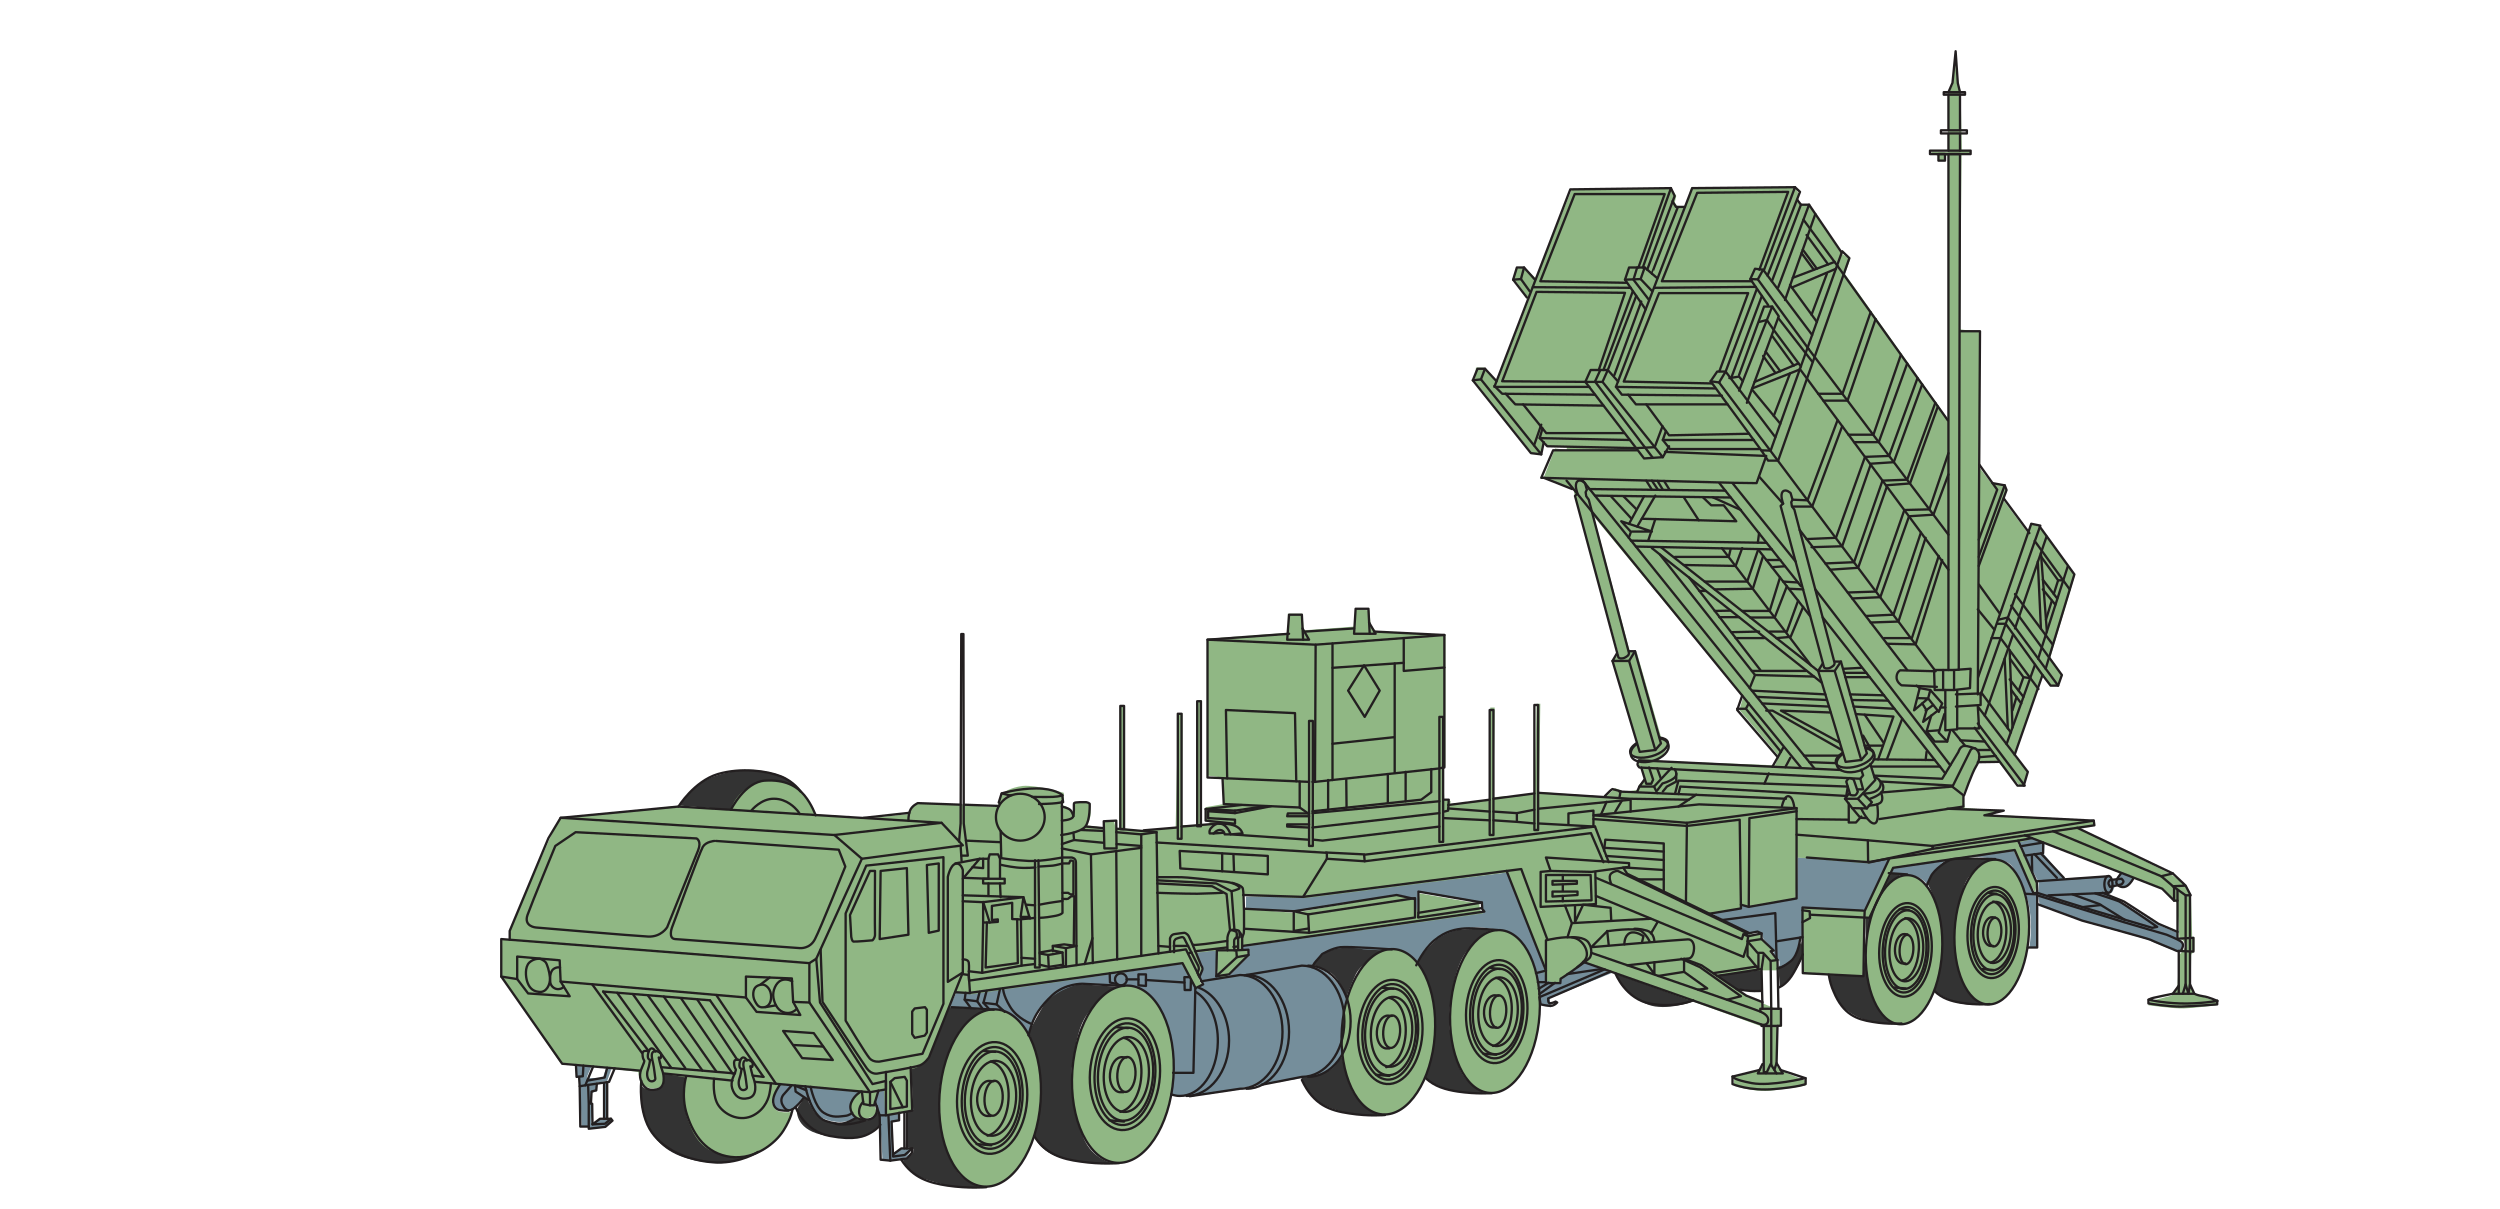 <?xml version="1.0" encoding="utf-8"?>
<!-- Generator: Adobe Illustrator 25.4.1, SVG Export Plug-In . SVG Version: 6.00 Build 0)  -->
<svg version="1.1" id="Layer_1" xmlns="http://www.w3.org/2000/svg" xmlns:xlink="http://www.w3.org/1999/xlink" x="0px" y="0px"
	 viewBox="0 0 800 387" style="enable-background:new 0 0 800 387;" xml:space="preserve">
<style type="text/css">
	.st0{fill:#333333;}
	.st1{fill:#758E9B;}
	.st2{fill:#90B784;}
	.st3{fill:none;stroke:#231F20;stroke-width:0.75;stroke-linecap:round;stroke-linejoin:round;stroke-miterlimit:10;}
</style>
<g>
	<path class="st0" d="M636.6,275c0,0-6.5,3.7-8,8.3s-3.7,11-3.1,17.9c0.6,6.9,2.3,12.9,4.3,15.6c2,2.8,4.5,4.8,4.5,4.8
		s-5.1,0.2-8.5-0.9c-3.3-1.1-7-3.6-7-3.6s2.5-6.4,2.6-12.2c0.1-5.8-0.4-11.5-1.8-15.6s-2.8-6.5-2.8-6.5s0.6-2.6,2.2-4.3
		c1.6-1.7,4.3-3.8,4.7-3.8C624,274.9,636.6,275,636.6,275z"/>
	<polygon class="st0" points="608.5,279.7 602.8,284.2 605.2,279.4 	"/>
	<polygon class="st0" points="598.6,293.2 597.1,302.4 596.9,293.7 	"/>
	<path class="st0" d="M596.9,305.6l-1,6.7l-10.6-0.3c0,0,0.9,6.8,4.4,10.2s7.6,4.5,10.9,5s6.5,0.4,6.5,0.4s-4.8-1.1-7.1-7
		c-2.3-5.9-2.9-10.8-2.9-10.8L596.9,305.6z"/>
	<path class="st0" d="M517.2,311.7l24.9,8.7c0,0-9,3.3-14.7,1.1c-5.7-2.2-8.7-6.3-8.7-6.6S517.2,311.7,517.2,311.7z"/>
	<path class="st0" d="M576.4,301.4c0,0-2.6,5.3-4,6.3c-1.4,1-3.3,1.4-3.3,1.6c0,0.3,0.4,6.6,0.4,6.6s3.2-2.3,5.3-5.7
		c2.1-3.4,2.5-5.3,2.5-5.3L576.4,301.4z"/>
	<path class="st0" d="M563.7,310.2l0.1,6.9c0,0-3.3,0-4.5-0.2c-1.3-0.2-4.1-0.7-4.1-0.7l-6.1-4.3L563.7,310.2z"/>
	<path class="st0" d="M477.5,297.5c0,0-10.2-0.9-14.5,0.9c-4.3,1.8-9.5,9.3-9.5,9.3s4.5,7.5,5,12.2c0.6,4.7,1.1,12.2-0.1,16.7
		c-1.2,4.5-2.3,8.6-2.3,8.6s4.7,3.1,8.8,3.8s10.7,1.1,10.7,1.1s-6.9-2.8-8.8-9.1c-1.9-6.3-3.8-12-2.8-19c0.9-7,2.2-13.6,5.5-17.8
		c3.3-4.1,5.9-5.7,5.9-5.7L477.5,297.5z"/>
	<path class="st0" d="M443.7,303.5c0,0-8,4.4-9.8,8.2c-1.8,3.8-3,7.3-3,7.3s-2.4-6.1-5.1-7.7s-5.9-2.6-5.9-2.6s3.6-5.8,8.8-5.9
		S443.7,303.5,443.7,303.5z"/>
	<path class="st0" d="M429.4,338.2c0,0,1.8,8.7,3.8,11.7c2.1,3,8,7.1,8,7.1s-6.8,0-11.5-1.2c-4.7-1.2-8.2-2.8-10.3-5.5
		c-2.1-2.7-3.2-5.9-3.2-5.9h4.9c0,0,4.1-1.4,5.8-3.3S429.4,338.2,429.4,338.2z"/>
	<path class="st0" d="M358.6,315.8l-14.1-0.9c0,0-6.3,1.1-8.7,4.1c-2.4,3-6.6,11.4-6.6,11.4s3.6,8.7,3.7,16.6s-1.9,16.5-1.9,16.5
		s1.2,5.3,9.7,7.3c8.5,2.1,16.1,1.6,16.1,1.6s-7.3-1-10.2-8.6c-3-7.6-4.6-16.7-3.4-23.5c1.2-6.8,1.9-12.2,5.2-16.4
		c3.3-4.2,6.5-6.8,7.6-7.2S358.6,315.8,358.6,315.8z"/>
	<path class="st0" d="M316.3,323.2l-12.6-0.9c0,0-5.8,14.9-6.7,16.1c-0.9,1.3-1.8,1.8-2.3,2.1c-0.5,0.3-3.1,1.3-3.1,1.3l0.6,13.4
		l-1.8,0.4l-0.6,11.4l2.5,0.6l-0.1,1.3l-1.9,1.6l-1.4,0.6c0,0,1.4,4.3,6.8,6.1c5.3,1.8,9.8,2.8,13,2.8s5.3,0,5.3,0s-6.2-1.9-8.4-6.3
		c-2.2-4.3-4.1-9.7-4.7-15.5s-0.8-11,1.6-17.7c2.4-6.7,3.4-10.2,6.8-13C312.5,324.7,316.3,323.2,316.3,323.2z"/>
	<path class="st0" d="M219.7,344.6c0,0-2.4,10.5,1.9,16.6s8.7,8.7,11.3,8.8c2.6,0.1,6.3,0.1,6.3,0.1s-5.6,2.6-10.7,2.1
		c-5.1-0.5-12.6-1.5-17.4-6.5s-6-10.9-5.9-13.9c0.1-3,0-5.8,0-5.8s-0.6,2.6,3,2.6c3.6,0.1,4.3-1,4.3-2.7c0.1-1.7-0.2-2.6-0.2-2.6
		L219.7,344.6z"/>
	<path class="st1" d="M249.8,347.1c0,0-3,3.4-2.7,5.2c0.3,1.8,1.6,2.8,3.2,2.8c1.6,0,2.9,0,2.9,0l1.3-0.5l2.4-3.2l1.9,0.2l-0.8-3.8
		L249.8,347.1z"/>
	<path class="st1" d="M195.6,342.2l-1.3,3.7l-8.7,1.5l-0.3-2.8l-0.6-0.1l-0.4-3.5l5,0.3c0,0-1.9,3.7-1.4,3.7s5-0.1,5-0.1l1.1-3.2
		L195.6,342.2z"/>
	<path class="st1" d="M186.5,345.8l-0.8,1.7l0.4,13l2.3-0.2l0.1,0.9l5.3-0.5l2.1-2.2c0,0-1.6,0.1-1.6-0.2c-0.1-0.3,0-12.3,0-12.3
		l-1.3,0.2l0.2,12.1h-1.1l-2.9,1.1l0.6-6h-0.4v-3.7l1.6-0.5v-2.7L186.5,345.8z"/>
	<polygon class="st1" points="281.2,349.4 279.9,352.1 281.6,357.4 282.4,371.3 284.3,371.3 290.1,370.4 291.7,367.7 288.3,367.5 
		285.7,369 285.6,358.9 287.8,358.5 287.8,356.2 283.2,348.7 	"/>
	<path class="st1" d="M306.1,317.4l3.8-0.1l68.5-9.1l4.4,7.9l2-1l-0.2-1.2l-1-2.3c0,0,1.2-1.1,1.1-1.5s-2-5.3-2-5.3l6.6-0.8
		l-0.4,8.5l4.4-0.3l6.3-6.3v-1.9l-2.2-0.1l0.3-1.1l77-11.1l-0.6-1.8v-1l-20.4-3.4l-0.2,7.5l-0.9,0.4l0.1-5.6l-5.2-1.2l-32.9,5.1
		l-15.9-0.5v-4.3h18.9l65.4-7.8l11.5,31.9l0.4,2.7l4.6,0.8l-0.1-1.5l3-1.4l4.8-3.8l8.5,3.6l-19.8,8l0.2,1.8l0.2,1.2l-3.2-0.9
		l-1.3-10.2c0,0-1.9-7.3-5.5-10.1s-10.1-5.6-18.7-3.9c-8.6,1.7-12,7.4-13.1,9.2s-1.1,1.8-1.1,1.8s-2-2.9-4.6-3.5s-12.4-1-12.4-1
		s-4.8-1-8.6-0.2c-3.7,0.8-4.3,1.8-5.9,3.1c-1.5,1.3-2.6,2.8-2.6,2.8s1.5-0.1,3.3,0.6c1.8,0.7,6.1,4.3,7.9,8.2s2.6,8.9,1.3,13
		c-1.3,4.1-3.4,9.6-6.5,11.3s-8.4,2.3-8.4,2.3l-36,6l-0.9-0.2c0,0-1.8,0.2-2.6,0.2c-0.8,0-2.5-0.5-2.5-0.5s0.8-10.2,0.2-16
		c-0.7-5.7-4.5-13.2-7.3-15.7c-2.8-2.4-5.1-3.1-7.6-3.1c-2.5,0-14.9-0.6-14.9-0.6s-6,1-10.7,5.8c-4.7,4.8-5.5,10.4-5.5,10.4
		s-2.7-4.8-4.6-6s-5-2.2-6.7-2.2s-14-0.8-14-0.8L306.1,317.4z"/>
	<path class="st1" d="M575.2,274.3c0.7,0,21.8,1.6,21.8,1.6l21.3-4.3l0.5-0.8l0.2,1.2l29.9-5.1l5.4,2.9l-0.2,2.8l-0.5,0.2l7,8.3
		l14.6-0.8l0.1,1h1.6l1.6-1.9l4.5,1.4c0,0-1.3,2.4-2.2,2.8c-0.8,0.4-1.9,0.6-1.9,0.6l-1.1-0.7l-1.1,0.1c0,0-0.6,2.1-1.2,2.2
		c-0.6,0.1-1.4-0.1-1.4-0.1l16.5,10.2l6.1,2.6l-0.1,1.7c0,0,1.8,1.2,1.9,2c0.1,0.8-1.3,2.6-1.3,2.6l-10.2-4.2l-20.2-5.8l-14.1-5.1
		l-0.5-3.1l0.2-4.2l-6.7-12.9l-41.4,6.1l-7.6,15.8l-19.5-1.1l-0.1,9.6l-1.2,0.4c0,0-0.5,5.3-1.9,6.6s-4.6,2.5-4.6,2.5s0.2-1.9-0.1-2
		s-1.9-2.4-1.9-2.4l0.4-0.6l-3.5-3.9l-0.6-1.9l-0.6-0.4l-3.7,0.2l-7.7-3.9l-4.6-2.6l10.1-1.1l0.4-1.2l1.9,0.5l15.5-3L575.2,274.3z"
		/>
	<path class="st1" d="M606,277.6l-1.2,1.7c0,0,5.4,0.4,7.9,1c2.5,0.6,4,2.7,4,2.7s0.6-2.7,2.2-4.3s4.1-3.8,4.1-3.8L606,277.6z"/>
	<path class="st1" d="M629.8,274.3c0,0,2.4-0.8,11.7,1.4c2.5,0.6,2.9,2.6,4,4.3c1.8,3,3.2,6.6,3.9,10.6c1.1,6.3,0,12.6,0,12.6
		s2.7,0.1,2.6,0c-0.1-0.1-0.2-17.5-0.2-17.5h-1.1l-6.4-13.7L629.8,274.3z"/>
	<path class="st1" d="M258.1,347.8c0,0-0.2,7.5,4.7,9.8c4.9,2.3,8.2,1.2,9,1c0.8-0.2,1.9-0.8,1.9-0.8s-2.6-2.5-1.4-4.5
		c1.2-1.9,3.1-3.9,3.1-3.9L258.1,347.8z"/>
	<path class="st0" d="M234,259.1l-16.4-1.3c0,0,2.9-7.1,12.5-9.9c9.6-2.8,17-0.8,20,0.4c3,1.2,5.1,3.6,5.1,3.6s-7-3.7-12.4-1.7
		C237.4,252.2,234,259.1,234,259.1z"/>
	<path class="st0" d="M371.2,281.7c0,0,15.5,1,15.8,1.4c0.2,0.5,5.4,3.1,5.4,3.1l1.2,11.4l-1.4,2.8v0.6l-10.4,1l-2.5-3l-3.1-0.5
		c0,0-1.3,0.5-1.6,0.8c-0.2,0.4-0.6,3.1-0.6,3.1l-3.4-0.1l-0.1-20.3L371.2,281.7z"/>
	<path class="st0" d="M388.8,281.8l5.7,3.5l0.6,11.8l1.8,1.4l0.2,0.8c0,0,1.3-0.6,1.3-1.2s-1-13.5-1-13.5s-1.3-1.8-2.5-2
		C393.8,282.4,388.8,281.8,388.8,281.8z"/>
	<polygon class="st0" points="380,302.5 378.8,300 376.5,300.3 375.8,301.5 375.8,302.8 	"/>
	<path class="st0" d="M257.4,351.2c0,0-1.1,1.8-1.6,2.4c-0.5,0.6-0.8,1.4-0.8,1.4s-0.8,6.1,7.8,8.1c8.7,1.9,11.7,1.1,14.3,0
		s4.3-3,4.3-3l0.2-3.1l-1-1.4c0,0-1.2,2.8-3.4,2.9s-3.6-0.7-3.6-0.7s-2.4,1.8-6,1.7c-3.6-0.1-6.6-2.6-7.6-4.6
		c-1-1.9-1.8-3.3-1.8-3.3L257.4,351.2z"/>
	<path class="st2" d="M261.2,261c0,0-2.3-6.3-5.8-8.5s-8.5-4.5-14.6-1.3c-6,3.1-6.9,7.9-6.9,7.9l-16.4-1.3l-38.5,4l-3.3,7l-12.8,29
		l0.2,2.8h-2.4l-0.2,11.9l18.8,27.6l24.9,2.9c0,0,0.4,3.9,2.6,4.8c2.3,1,4.6,0.6,5.2-0.8s0.1-3.5,0.1-3.5l7.4,1.3
		c0,0-1.8,5.7,0.5,13c2.3,7.3,5.5,10.4,11.4,11.9c5.9,1.6,12.9-1.2,16.5-4.3s5.5-9.6,5.5-9.6s-3.3,0.5-4.7-0.4c-1.4-0.8-1.9-3-1.6-4
		c0.4-1,2.4-4.2,2.4-4.2l25.6,2.3c0,0-3.1,2.4-3.1,4.5s1.4,4.5,3.6,4.2c2.2-0.2,5-1.1,4.8-2.5c-0.2-1.4-0.6-2.2-0.5-2.5
		c0.1-0.4,1-3.6,1-3.6l2-0.7l0.4,8.3l8.5-1.7l-0.6-13.4c0,0,4.3,0.2,6.9-5.9c2.5-6.1,7.7-18.5,7.7-18.5l4.9,0.5l67.4-9.7l4.4,7.9
		l2-1l-1-2.8c0,0,0.7-1.4,0.9-2.2s-1.6-5.5-1.6-5.5l6.2-0.7l0.7,8.5l2.8-0.1l6.4-6.5l0.5-1.9l-2.2-0.1l0.3-1.1l77.1-10.7l-1.1-1.3
		l-0.1-1.8l-19.1-3.3l-0.8,6.4l-0.9-4.4l-6-1.5l-32.6,5.7l-15.9-1.3l-0.1-4.1l19.5,0.7l64.9-8.2l11.4,29l0.8,5.6l4.2,0.9l0.5-1.1
		c0,0,4.8-3.4,5.5-4.1c0.7-0.7,2.2-1.6,2.2-1.6l57.1,20.7v12.6l-1.4,1.3l-7.7,1.9l-0.2,3c0,0,6.5,2.2,11.9,1.6
		c5.4-0.6,11-1.6,11-1.6l0.1-1.6l-7.5-3l-1.9-1.7l0.4-12.5l1.4-0.1l-0.2-5.3h-0.8l-5.3-2.2l-4.9-2.5l-10.4-6.5l15.1-1.5l5.1,0
		l0.2-2.9l-2.6-2.8l1.1-0.2l-4-4.1l-0.1-1.7l-3.9,0.2l-13.5-6.4l10.8-1.6l0.4-1.8l1.9,1.1l15.5-3l0.5-12.9l22.8,1.9l6.3-1.2
		l-7.7,16.4l-19.5-1.1l-0.1,21.3l19.1,0.7l1-18.6l1.4,0l7.7-16l38.3-5.5l6.9,13.6l0.4-3.6l-6-12.6l4.9-1.3l41.8,16.1l4.3,4.5
		l0.7,11.1c0,0,2.8,1.7,1.7,3.3c-1.1,1.6-1.8,2.2-1.8,2.2l-0.5,10.1l-1.9,2.9l-7,1.8l-0.4,1.3c0,0,8.1,1.1,11.3,1
		c3.3-0.1,10.4-1,10.4-1v-1.2l-6.5-2.4l-1.7-2l0.2-10.6l1-1.3V300l-0.7-0.2l-0.4-13.6l-1.7-3.1l-5.2-3.7l-28.9-14.2l5.1-1l-0.1-1.7
		l-32.9-1.8l2.5-1.2l-11.2-1l-0.6-4.2l4.9-10.1l6.4-0.4l7,7.7l1.4-0.1l1-4.6c0,0-4.4-4.8-4.2-5.1s8.7-25.6,8.7-25.6l2.6,3.1h2.5
		l1.6-2.9l-3.9-5.9L664,184l-11.4-15.4l-2.9-1.1l-0.6,3.3l-8.2-11l1.4-2.8l-0.8-1.9l-4.3-0.5l-4.1-5.4l0.5-43l-6.4-0.8l0.5-56.1
		l2.8-0.1l0.1-1.1l-2.8,0.1l-0.4-19l-1.2-4.2l-0.7-6.1l-0.6,8.1l-1.4,2.9v18.8l-5.2-0.2l-0.4,0.5l2.6,1l-0.4,1.4l2,0.1l0.5-1.6h1
		l-0.2,84.3l-33-46.5l1.7-4.9l-3-1.7L579,65.6l-2.8-0.2l-1-1.4l0.5-1.9l-1.4-2.2h-33.1l-1.9,6.6h-2l-1.4-1.6l0.5-2.2l-1.7-2.6
		l-31.8,0.6l-11.4,28.4l-3.7-3.5L485,86l-0.5,3.3l4.8,6.4L479,122.4l-4.1-4.8h-2.6l-0.4,4.3l18.3,23l2.9,0.5l1.2-4l1,1.4l6.1,0.4
		l-0.1,0.8l-3.7-0.5l-3.6,9.3l9.5,3.7l0.4,1.4l53.9,65.2l-1.2,4.1l12.6,14.8l-1.2,2.9l-44.2-1.7l0.7,2h0.7l1.1,4.1l-1.8,1.8
		l-0.2,1.6l-4.5,0.7l-3-1.2l-3,2.8l-21.3-1.6l0.4-28.2h-1.2l-0.6,28.9l-13.2,1l0.4-28.7h-1.4V256l-12.8,1.4l0.1-1.1l-2-0.1
		l-0.5-10.8h0.8v-42.3l-22.2-1.1l-1.7-2l-0.4-4.7L434,195l-0.7,5.5l-16.1,1.2l-0.4-5.3h-4.7l0.1,6.1l-25.8,1.9l0.1,43.8l4.5,0.6
		l0.5,8.5l-5.7,1c0,0-0.2,3.5-0.1,3.9s1.4,1,1.4,1v0.7l-2.6,0.2v-40.1h-1.1l-0.5,40h-4.7l0.2-35.8H377l-0.8,36.6l-10.2,1.1l-6.4-0.8
		v-39.5h-1.1l-0.4,39.8h-1l-0.7-3h-2.9l-0.6,2.4l-5.2-0.7c0,0,1.4-2,1.3-4s-0.1-3-0.1-3l-4.1-0.4l-1.2,0.1l-0.1,3.5
		c0,0-1.1-1.4-1.8-1.9s-1.7-0.7-1.7-0.7v-0.7l0.5-0.5l-0.1-2.8c0,0-8.9-2.6-13.1-2.2c-4.2,0.5-6.4,2.3-6.4,2.3l-1.4,2.8l-0.2,1.6
		l-24.7-1.2c0,0-2,0.2-2.8,1.6c-0.8,1.4-1.1,1.9-1.1,1.9l-12.3,1.3L261.2,261z"/>
	<path class="st2" d="M504,153.6c0,0-0.4,3.8-0.2,4.5s14.1,51.2,14.1,51.2l-1.8,1.9l7.9,26.7c0,0-2,1.1-2,2.4s-0.2,1.3,1.3,2.2
		c1.6,0.8,2.5,1.7,4.8,1.6c2.3-0.1,2.6-0.8,3-1.3c0.4-0.5,1.7-1.9,2-2.8c0.4-0.8,0.6-1.4,0.4-2.3c-0.2-0.8-1.9-1.6-1.9-1.6
		l-7.9-27.6l-2.3-0.5l-12.9-48.5L504,153.6z"/>
	
		<ellipse transform="matrix(7.069586e-02 -0.998 0.998 7.069586e-02 -56.352 642.472)" class="st2" cx="316.6" cy="351.5" rx="28.4" ry="16.2"/>
	
		<ellipse transform="matrix(7.069586e-02 -0.998 0.998 7.069586e-02 -9.28 677.817)" class="st2" cx="359.1" cy="343.9" rx="28.4" ry="16.2"/>
	
		<ellipse transform="matrix(6.871811e-02 -0.998 0.998 6.871811e-02 84.117 750.684)" class="st2" cx="444.1" cy="330.3" rx="26.5" ry="14.9"/>
	
		<ellipse transform="matrix(6.516230e-02 -0.998 0.998 6.516230e-02 124.17 779.936)" class="st2" cx="478.3" cy="323.7" rx="26.1" ry="14.3"/>
	
		<ellipse transform="matrix(5.781366e-02 -0.998 0.998 5.781366e-02 270.968 894.428)" class="st2" cx="609.3" cy="303.7" rx="23.9" ry="12.2"/>
	
		<ellipse transform="matrix(5.812130e-02 -0.998 0.998 5.812130e-02 302.81 917.157)" class="st2" cx="637.5" cy="298.1" rx="23.2" ry="11.9"/>
	<g>
		<path class="st3" d="M318,346l-1.3-0.1c-2-0.2-3.7,2.2-4,5.3c-0.2,3.1,1.2,5.7,3.1,5.9l1.2,0"/>
		
			<ellipse transform="matrix(7.109354e-02 -0.998 0.998 7.109354e-02 -55.528 643.503)" class="st3" cx="317.7" cy="351.6" rx="5.6" ry="2.9"/>
		
			<ellipse transform="matrix(7.039632e-02 -0.998 0.998 7.039632e-02 -55.324 643.764)" class="st3" cx="317.7" cy="351.6" rx="12" ry="7.2"/>
		
			<ellipse transform="matrix(7.047614e-02 -0.998 0.998 7.047614e-02 -55.591 643.428)" class="st3" cx="317.5" cy="351.5" rx="14.9" ry="8.8"/>
		
			<ellipse transform="matrix(7.046583e-02 -0.998 0.998 7.046583e-02 -55.664 643.336)" class="st3" cx="317.4" cy="351.5" rx="16.3" ry="9.7"/>
		
			<ellipse transform="matrix(7.006294e-02 -0.998 0.998 7.006294e-02 -55.546 643.487)" class="st3" cx="317.4" cy="351.5" rx="17.9" ry="11.2"/>
		
			<ellipse transform="matrix(7.069586e-02 -0.998 0.998 7.069586e-02 -56.352 642.472)" class="st3" cx="316.6" cy="351.5" rx="28.4" ry="16.2"/>
		<path class="st3" d="M317,339.7c3.7,0.7,6.2,6.1,5.7,12.4c-0.4,5.9-3.3,10.6-6.7,11.3"/>
		<line class="st3" x1="318.5" y1="336.6" x2="314.7" y2="336.3"/>
		<line class="st3" x1="317.2" y1="366.5" x2="312.5" y2="366.1"/>
		<path class="st3" d="M288.4,371.1c3.8,5.9,8.9,7.4,14.8,8.3c6.8,1,12.4,0.5,12.4,0.5"/>
		<path class="st3" d="M304.5,322.3c5.4,0.2,13.5,0.8,13.5,0.8"/>
		<path class="st3" d="M360.5,338.4l-1.3-0.1c-2-0.2-3.7,2.2-4,5.3s1.2,5.7,3.1,5.9l1.2,0"/>
		
			<ellipse transform="matrix(7.109354e-02 -0.998 0.998 7.109354e-02 -8.473 678.85)" class="st3" cx="360.2" cy="344" rx="5.6" ry="2.9"/>
		
			<ellipse transform="matrix(7.039632e-02 -0.998 0.998 7.039632e-02 -8.239 679.107)" class="st3" cx="360.2" cy="344" rx="12" ry="7.2"/>
		
			<ellipse transform="matrix(7.047614e-02 -0.998 0.998 7.047614e-02 -8.51 678.772)" class="st3" cx="360" cy="344" rx="14.9" ry="8.8"/>
		
			<ellipse transform="matrix(7.046583e-02 -0.998 0.998 7.046583e-02 -8.582 678.681)" class="st3" cx="359.9" cy="343.9" rx="16.3" ry="9.7"/>
		
			<ellipse transform="matrix(7.006294e-02 -0.998 0.998 7.006294e-02 -8.447 678.829)" class="st3" cx="359.9" cy="343.9" rx="17.9" ry="11.2"/>
		
			<ellipse transform="matrix(7.069586e-02 -0.998 0.998 7.069586e-02 -9.28 677.817)" class="st3" cx="359.1" cy="343.9" rx="28.4" ry="16.2"/>
		<path class="st3" d="M359.5,332.1c3.7,0.7,6.2,6.1,5.7,12.4c-0.4,5.9-3.3,10.6-6.7,11.3"/>
		<line class="st3" x1="361" y1="329" x2="357.2" y2="328.7"/>
		<line class="st3" x1="359.7" y1="358.9" x2="355" y2="358.5"/>
		<path class="st3" d="M330.9,363.5c3.8,5.9,8.9,7.4,14.8,8.2c6.8,1,12.4,0.5,12.4,0.5"/>
		<path class="st3" d="M359.7,315.5l-13.3-0.7c0,0-5.6-0.1-9.6,3.6c-4,3.7-5.6,6.7-6.4,8.8s-1.3,4.1-1.3,4.1"/>
		<path class="st3" d="M445.4,325.1l-1.2-0.1c-1.8-0.1-3.4,2.1-3.6,5s1.1,5.3,2.9,5.5l1.1,0"/>
		
			<ellipse transform="matrix(6.929512e-02 -0.998 0.998 6.929512e-02 84.739 751.561)" class="st3" cx="445.2" cy="330.4" rx="5.2" ry="2.7"/>
		
			<ellipse transform="matrix(6.828555e-02 -0.998 0.998 6.828555e-02 85.166 751.926)" class="st3" cx="445.2" cy="330.4" rx="11.2" ry="6.6"/>
		
			<ellipse transform="matrix(6.840066e-02 -0.998 0.998 6.840066e-02 84.893 751.603)" class="st3" cx="444.9" cy="330.3" rx="13.9" ry="8.1"/>
		
			<ellipse transform="matrix(6.838577e-02 -0.998 0.998 6.838577e-02 84.829 751.52)" class="st3" cx="444.8" cy="330.3" rx="15.3" ry="8.9"/>
		
			<ellipse transform="matrix(6.780623e-02 -0.998 0.998 6.780623e-02 85.074 751.729)" class="st3" cx="444.8" cy="330.3" rx="16.7" ry="10.3"/>
		
			<ellipse transform="matrix(6.871811e-02 -0.998 0.998 6.871811e-02 84.117 750.684)" class="st3" cx="444.1" cy="330.3" rx="26.5" ry="14.9"/>
		<path class="st3" d="M444.5,319.3c3.4,0.7,5.7,5.7,5.3,11.6c-0.4,5.5-3,9.9-6.2,10.6"/>
		<line class="st3" x1="445.9" y1="316.4" x2="442.4" y2="316.1"/>
		<line class="st3" x1="444.6" y1="344.3" x2="440.3" y2="343.9"/>
		<path class="st3" d="M416.6,345.6c3.7,8,9,9.8,15.2,10.7c6.3,1,11.4,0.5,11.4,0.5"/>
		<path class="st3" d="M445.4,303.8c0,0-13.8-1-16.5-0.7c-2.6,0.3-5.8,2.2-5.8,2.2s-1.4,1.7-2,2.3s-1.2,1.9-1.2,1.9"/>
		<path class="st3" d="M479.6,318.6l-1.2-0.1c-1.7-0.1-3.3,2.1-3.5,4.9s1,5.3,2.8,5.4l1.1,0"/>
		
			<ellipse transform="matrix(6.603321e-02 -0.998 0.998 6.603321e-02 124.602 780.67)" class="st3" cx="479.3" cy="323.8" rx="5.2" ry="2.6"/>
		
			<ellipse transform="matrix(6.451499e-02 -0.998 0.998 6.451499e-02 125.297 781.209)" class="st3" cx="479.3" cy="323.8" rx="11" ry="6.3"/>
		
			<ellipse transform="matrix(6.468677e-02 -0.998 0.998 6.468677e-02 125.004 780.878)" class="st3" cx="479.1" cy="323.8" rx="13.7" ry="7.8"/>
		
			<ellipse transform="matrix(6.466454e-02 -0.998 0.998 6.466454e-02 124.946 780.801)" class="st3" cx="479" cy="323.7" rx="15" ry="8.5"/>
		
			<ellipse transform="matrix(6.380317e-02 -0.998 0.998 6.380317e-02 125.341 781.107)" class="st3" cx="479" cy="323.7" rx="16.5" ry="9.8"/>
		
			<ellipse transform="matrix(6.516230e-02 -0.998 0.998 6.516230e-02 124.17 779.936)" class="st3" cx="478.3" cy="323.7" rx="26.1" ry="14.3"/>
		<path class="st3" d="M478.7,312.9c3.2,0.7,5.5,5.6,5,11.4c-0.4,5.4-2.9,9.7-5.9,10.4"/>
		<line class="st3" x1="480" y1="310.1" x2="476.7" y2="309.7"/>
		<line class="st3" x1="478.8" y1="337.5" x2="474.7" y2="337.2"/>
		<path class="st3" d="M456.2,345c2.9,2.7,6.4,3.7,10.3,4.3c6,0.9,10.9,0.5,10.9,0.5"/>
		<path class="st3" d="M453.2,308.9c0,0,2.2-5,5.8-8c3.6-3,6.9-3.6,9.8-3.8s10.3,0.5,10.3,0.5"/>
		<path class="st3" d="M610.4,299l-1-0.1c-1.5-0.1-2.8,1.9-3,4.5c-0.2,2.6,0.9,4.8,2.4,4.9l0.9,0"/>
		
			<ellipse transform="matrix(5.917406e-02 -0.998 0.998 5.917406e-02 270.873 894.862)" class="st3" cx="610.2" cy="303.7" rx="4.7" ry="2.2"/>
		
			<ellipse transform="matrix(5.681985e-02 -0.998 0.998 5.681985e-02 272.268 895.661)" class="st3" cx="610.2" cy="303.7" rx="10.1" ry="5.4"/>
		
			<ellipse transform="matrix(5.708217e-02 -0.998 0.998 5.708217e-02 271.928 895.34)" class="st3" cx="610" cy="303.7" rx="12.6" ry="6.6"/>
		
			<ellipse transform="matrix(5.704816e-02 -0.998 0.998 5.704816e-02 271.891 895.279)" class="st3" cx="609.9" cy="303.7" rx="13.7" ry="7.3"/>
		
			<ellipse transform="matrix(5.574363e-02 -0.998 0.998 5.574363e-02 272.664 895.72)" class="st3" cx="609.9" cy="303.7" rx="15" ry="8.4"/>
		
			<ellipse transform="matrix(5.781366e-02 -0.998 0.998 5.781366e-02 270.968 894.428)" class="st3" cx="609.3" cy="303.7" rx="23.9" ry="12.2"/>
		<path class="st3" d="M609.7,293.8c2.8,0.6,4.7,5.2,4.3,10.4c-0.3,4.9-2.5,8.9-5.1,9.5"/>
		<line class="st3" x1="610.8" y1="291.2" x2="607.9" y2="290.9"/>
		<line class="st3" x1="609.8" y1="316.3" x2="606.2" y2="316"/>
		<path class="st3" d="M585.2,311.9c0.3,1.9,0.8,3.8,1.6,5.5c3,7.2,7.3,8.8,12.4,9.6c5.1,0.9,9.3,0.5,9.3,0.5"/>
		<path class="st3" d="M604.4,279.4c3.1,0.2,5.9,0.4,5.9,0.4"/>
		<path class="st3" d="M604.4,279.4"/>
		<path class="st3" d="M638.5,293.6l-1-0.1c-1.4-0.1-2.7,1.8-2.9,4.4c-0.2,2.5,0.9,4.7,2.3,4.8l0.9,0"/>
		
			<ellipse transform="matrix(5.946443e-02 -0.998 0.998 5.946443e-02 302.67 917.58)" class="st3" cx="638.3" cy="298.2" rx="4.6" ry="2.2"/>
		
			<ellipse transform="matrix(5.713941e-02 -0.998 0.998 5.713941e-02 304.114 918.36)" class="st3" cx="638.3" cy="298.2" rx="9.8" ry="5.3"/>
		
			<ellipse transform="matrix(5.739864e-02 -0.998 0.998 5.739864e-02 303.773 918.047)" class="st3" cx="638.1" cy="298.2" rx="12.2" ry="6.5"/>
		
			<ellipse transform="matrix(5.736503e-02 -0.998 0.998 5.736503e-02 303.738 917.987)" class="st3" cx="638" cy="298.1" rx="13.4" ry="7.1"/>
		
			<ellipse transform="matrix(5.607543e-02 -0.998 0.998 5.607543e-02 304.539 918.419)" class="st3" cx="638" cy="298.1" rx="14.6" ry="8.2"/>
		
			<ellipse transform="matrix(5.812130e-02 -0.998 0.998 5.812130e-02 302.81 917.157)" class="st3" cx="637.5" cy="298.1" rx="23.2" ry="11.9"/>
		<path class="st3" d="M637.8,288.5c2.7,0.6,4.5,5,4.2,10.2c-0.3,4.8-2.4,8.6-4.9,9.3"/>
		<line class="st3" x1="638.9" y1="286" x2="636.1" y2="285.7"/>
		<line class="st3" x1="637.9" y1="310.4" x2="634.4" y2="310.1"/>
		<path class="st3" d="M619.1,317.2c2.4,2.3,5.3,3.2,8.5,3.7c5,0.8,9.1,0.4,9.1,0.4"/>
		<path class="st3" d="M638.5,274.9c0,0-11.5-0.3-13.6,0c-1.8,0.3-6,3.4-7,5.5c-1,2.1-1.4,3-1.4,3"/>
		<polyline class="st3" points="579.2,292.7 598.2,293.7 605.8,277.7 644.7,272 650.7,285.8 651.9,285.7 651.8,282.5 645.8,269 
			604.6,274.7 596.7,291.5 596.6,293.7 596.3,312.4 576.9,311.4 576.8,295.1 576.8,290.4 596.2,291.4 		"/>
		<line class="st3" x1="568.6" y1="301.2" x2="576.8" y2="299.9"/>
		<polyline class="st3" points="576.8,295.1 579.2,293.8 579.1,291.6 576.8,291.3 		"/>
		<polyline class="st3" points="604.6,274.7 597.8,275.9 597.7,268.9 574.9,267.1 		"/>
		<line class="st3" x1="578.2" y1="274.4" x2="597.8" y2="275.9"/>
		<polyline class="st3" points="597.7,268.9 618.4,270.7 618.5,271.6 598.1,276 		"/>
		<polygon class="st3" points="670.2,264.1 670,262.6 618.4,270.7 618.5,271.6 		"/>
		<polyline class="st3" points="623.1,258.8 641.2,259.4 635,260.9 670,262.6 		"/>
		<polygon class="st3" points="259,308.2 259,320.8 278.4,349.5 283.5,348.6 283.5,345.9 279.2,346.9 262.4,320.8 261.2,306.8 		"/>
		<polygon class="st3" points="165.5,306.1 165.5,313.3 169,317.9 182.3,318.8 179.4,314.1 179.1,307.3 		"/>
		<polygon class="st3" points="238.7,312.5 238.7,319.2 242.1,323.8 256.1,324.8 253.8,320.6 253.4,313.1 		"/>
		<polyline class="st3" points="259,308.2 160.4,300.5 160.4,312.5 165.5,313.3 		"/>
		<line class="st3" x1="179.4" y1="314.1" x2="238.7" y2="319.2"/>
		<line class="st3" x1="253.8" y1="320.6" x2="259" y2="320.8"/>
		<line class="st3" x1="234.4" y1="345.8" x2="212.4" y2="343.5"/>
		<polyline class="st3" points="204.8,342.6 179.9,340.4 160.4,312.5 		"/>
		<polyline class="st3" points="163.1,300.7 163.1,297.9 175.5,268.2 179.4,261.7 267,267.2 275.8,274.8 261.2,306.8 		"/>
		<path class="st3" d="M228.6,269.1c0,0-2.7,0.2-3.7,1.9s-9.9,25.9-9.9,25.9s-1.2,3.4,1,3.6c2.2,0.2,40,2.9,40,2.9s3.2,0.3,4.8-2.9
			c1.7-3.2,9.7-23.2,9.7-23.2l-2.1-5.4l-39.3-2.8"/>
		<path class="st3" d="M222.9,268.3c0,0,1.7,0.8,0.5,3.8c-1.2,3-9.9,24.6-9.9,24.6s-1.9,3.2-6.1,3c-4.2-0.2-35.9-2.9-35.9-2.9
			s-4-0.3-2.7-4s8.9-22.1,8.9-22.1l6.5-4.4L222.9,268.3z"/>
		<polyline class="st3" points="179.4,261.7 217.1,258.1 301.3,263.3 267,267.2 		"/>
		<polyline class="st3" points="275.8,274.8 308.1,270.5 301.3,263.3 		"/>
		<path class="st3" d="M308.1,311.2v-32.8c0,0-0.6-2.4-2.3-2s-2.5,4.2-2.5,4.2v33.6L308.1,311.2z"/>
		<path class="st3" d="M301.9,274.3v46.9l-6.7,16l-13.7,2.5c0,0-2,0.3-3.2-1s-7.7-12.1-7.7-12.1v-34.3l6.6-15.3L301.9,274.3z"/>
		<path class="st3" d="M308.1,311.2l-10.8,27.1c0,0-1.2,1.9-2.9,2.6c-1.7,0.7-13.4,2.6-13.4,2.6s-2,0.6-3.6-1.6
			s-14.2-21.3-14.2-21.3l-0.6-16.7"/>
		<polyline class="st3" points="281.1,349 279.7,353.7 278.4,353.7 278.4,349.5 275.8,349.3 241.6,346.2 		"/>
		<polyline class="st3" points="278.4,353.7 276.3,353.3 275.8,349.3 		"/>
		<polyline class="st3" points="283.5,343 283.5,356.9 291.9,355.4 291.4,341.5 		"/>
		<polygon class="st3" points="290.2,345.8 289.5,344.6 286.3,345 284.9,346.2 284.9,354.9 290.2,354.1 		"/>
		<polyline class="st3" points="280,352.6 281.5,356.9 283.5,356.9 		"/>
		<polyline class="st3" points="287.7,356.1 287.7,358.5 285.3,358.9 285.8,370.1 289.5,369.6 291.9,367.5 291.9,368.8 290.2,370.7 
			284.9,371.4 284.3,356.9 		"/>
		<polyline class="st3" points="281.5,356.9 281.8,371.1 284.9,371.4 		"/>
		<polyline class="st3" points="291.9,367.5 288.4,367.5 285.8,369.4 		"/>
		<line class="st3" x1="289.4" y1="356.1" x2="289.4" y2="367.5"/>
		<line class="st3" x1="290.2" y1="355.9" x2="290.2" y2="367.5"/>
		<line class="st3" x1="288.9" y1="354.3" x2="284.9" y2="346.2"/>
		<polygon class="st3" points="292.7,322.7 291.9,323.7 291.9,330.9 292.7,332.1 295.9,331.4 296.6,330.4 296.6,323.1 296,322.3 		
			"/>
		<path class="st3" d="M278.4,278.7l-6.4,14.1l0.4,7c0,0,0.2,1.4,0.7,1.5c0.6,0.1,6.1-0.4,6.1-0.4s0.9-0.8,0.8-2.1
			c-0.1-1.3,0-19.5,0-19.5v-0.6H278.4z"/>
		<polygon class="st3" points="296.6,276.8 300.4,276.3 300.4,297.8 297.2,298.5 		"/>
		<polygon class="st3" points="290.2,277.8 290.7,299.1 281.5,300.5 281.8,278.7 		"/>
		<path class="st3" d="M239,339.4c0,0-0.4-1.1-1.3-1c-0.9,0.2-1.4,2.7-0.9,3.3s1,0.3,1,0.3"/>
		<path class="st3" d="M236.6,339.2c0,0-0.6-0.3-1.3,0c-0.6,0.3-0.4,1.6-0.2,2.3c0.2,0.7,0.6,0.5,0.2,1.5c-0.3,1-1.7,3-1,5.3
			c0.8,2.4,2.3,3.8,5.2,3.1c2.9-0.6,2.3-4.5,1.7-6.1c-0.6-1.6-1.1-4.1-1.1-4.1l0.6,0.2c0,0,0.4-1,0-1.5c-0.4-0.5-1.6-1.1-2.4-0.5
			c-0.8,0.6-0.3,2.4,0,3.7c0.3,1.3,0.6,4.2,0.7,4.8c0.1,0.6-0.9,1.2-1.7,0.8s-1.2-2.1-0.7-3.5s0.7-3.1,0.7-3.1"/>
		<path class="st3" d="M209.7,336.5c0,0-0.4-1.1-1.3-1c-0.9,0.2-1.4,2.7-0.9,3.3s1,0.3,1,0.3"/>
		<path class="st3" d="M207.3,336.4c0,0-0.6-0.3-1.3,0c-0.6,0.3-0.4,1.6-0.2,2.3c0.2,0.7,0.6,0.5,0.2,1.5c-0.3,1-1.7,3-1,5.3
			c0.8,2.4,2.3,3.8,5.2,3.1c2.9-0.6,2.3-4.5,1.7-6.1c-0.6-1.6-1.1-4.1-1.1-4.1l0.6,0.2c0,0,0.4-1,0-1.5c-0.4-0.5-1.6-1.1-2.4-0.5
			c-0.8,0.6-0.3,2.4,0,3.7c0.3,1.3,0.6,4.2,0.7,4.8c0.1,0.6-0.9,1.2-1.7,0.8s-1.2-2.1-0.7-3.5s0.7-3.1,0.7-3.1"/>
		<line class="st3" x1="189.5" y1="315" x2="205.4" y2="336.9"/>
		<line class="st3" x1="229.2" y1="318.4" x2="248.3" y2="346.8"/>
		<line class="st3" x1="193" y1="317.3" x2="207.6" y2="336.4"/>
		<line class="st3" x1="227.2" y1="320.1" x2="193" y2="317.3"/>
		<line class="st3" x1="197.5" y1="317.7" x2="214.8" y2="341.7"/>
		<line class="st3" x1="211.6" y1="341.5" x2="235.2" y2="343.5"/>
		<line class="st3" x1="240.9" y1="344.2" x2="244.3" y2="344.6"/>
		<line class="st3" x1="227.2" y1="320.1" x2="244.3" y2="344.6"/>
		<line class="st3" x1="223.1" y1="319.8" x2="235.9" y2="339.1"/>
		<line class="st3" x1="217.9" y1="319.4" x2="234.4" y2="343.5"/>
		<line class="st3" x1="229.3" y1="343" x2="212.4" y2="318.9"/>
		<line class="st3" x1="207.3" y1="318.5" x2="224.8" y2="342.6"/>
		<line class="st3" x1="202.5" y1="318.1" x2="219.3" y2="341.8"/>
		<polygon class="st3" points="260.4,330.6 250.6,329.9 256.7,338.6 266.5,339.2 		"/>
		<line class="st3" x1="253.8" y1="334.4" x2="263.4" y2="334.9"/>
		<path class="st3" d="M179.2,309.6c0,0-1-0.3-2.1,0.5s-1.2,3-1,4.3s1.5,2.3,2.8,2.1c1.3-0.2,1.5-0.8,1.5-0.8"/>
		<path class="st3" d="M253.5,314c0,0-1.8-1-3.5-0.3c-1.7,0.7-2.9,3.4-2.5,5.6c0.4,2.2,1.6,4.4,3.9,4.8c2.2,0.4,3.6-1.3,3.6-1.3"/>
		<path class="st3" d="M172.8,306.8c0,0-1.9-0.2-3.4,1.2s-1.2,4.6-0.7,6.1c0.5,1.5,1.4,3.1,3.8,3.3c2.4,0.3,3.6-2.4,3.5-4.5
			c-0.2-2-0.9-4.5-1.5-5.1C173.9,307.2,172.8,306.8,172.8,306.8z"/>
		<path class="st3" d="M244.2,315.1c0,0-1.1-0.2-2.2,0.6c-1.1,0.8-1.3,3.1-0.4,4.7c0.9,1.7,1.5,2.1,3,1.9c1.5-0.2,2.4-1.9,2.1-4.1
			S244.8,315.1,244.2,315.1z"/>
		<line class="st3" x1="248.3" y1="321.7" x2="244.9" y2="322.3"/>
		<line class="st3" x1="246.3" y1="312.8" x2="243.3" y2="315.1"/>
		<polyline class="st3" points="184.3,340.8 184.5,344.6 186.5,344.4 186.7,341 		"/>
		<polyline class="st3" points="189.8,341.3 187.3,347.3 185.5,347.6 185.3,344.6 		"/>
		<polyline class="st3" points="194.3,341.7 193.5,344.8 188,345.8 		"/>
		<polyline class="st3" points="187.3,347.3 194.9,346.2 196.7,341.9 		"/>
		<polyline class="st3" points="188.2,347.2 188.4,353.2 188.4,361.2 193.7,360.6 196,358.6 195.5,358 193.6,359.6 189.6,359.8 
			189.5,353.2 189.1,353.2 189.3,349.3 190.8,348.9 191,346.8 		"/>
		<polyline class="st3" points="185.5,347.6 185.7,360.5 188.4,360.5 		"/>
		<polyline class="st3" points="195.5,358 192,358 189.6,359.8 		"/>
		<line class="st3" x1="193.3" y1="346.8" x2="193.3" y2="358"/>
		<line class="st3" x1="194.3" y1="346.4" x2="194.3" y2="358"/>
		<path class="st3" d="M257.7,347.6c0,0,1.8,9.5,6.5,11.1c4.7,1.6,6.4,0.7,7.9,0c1.4-0.7,1.7-0.9,1.7-0.9"/>
		<path class="st3" d="M276.9,358.5c0,0-2.8,1.1-6.1,1.3c-3.2,0.2-3.5-0.3-3.5-0.3"/>
		<path class="st3" d="M259.4,347.8c0,0,1.3,6.5,4.2,8.3s5.2,1.1,6.7,1c1.5-0.1,2.4-1,2.4-1"/>
		<path class="st3" d="M275.5,349.3c0,0-2.1,1.1-3.1,3.5c-1,2.4,0.8,4.6,2,5.1s2.1,0.3,2.1,0.3"/>
		<path class="st3" d="M276.2,352.6c0,0-1.2,1.1-1.3,3c-0.1,2,1.6,2.9,3.1,2.6c1.5-0.2,2.4-1.4,2.6-2.6c0.2-1.1,0-1.6,0-1.6"/>
		<path class="st3" d="M253.1,347.6l-2.3,2.6c0,0-1.5,1.5-0.3,3.5c1.1,2.1,2.5,2,4.1,0.5c1.6-1.4,2.5-2.8,2.5-2.8"/>
		<polyline class="st3" points="259,352.2 254.6,349.3 254.4,347.4 258,348.9 		"/>
		<path class="st3" d="M249.7,346.9c0,0-2.2,3.1-2.3,5.1c-0.1,2,1,3.2,2.6,3.3c1.7,0.2,2.3,0.1,2.3,0.1"/>
		<polyline class="st3" points="307.9,311.7 310,312 310.4,317.8 305.7,317.5 		"/>
		<path class="st3" d="M308.1,307c0,0,1.7-0.1,1.9,1c0.2,1.1,0,4,0,4l0.1,1.8l69.4-10l5.5,11.2l-2.4,1.2l-4.2-8l-68,9.5"/>
		<path class="st3" d="M330.2,327.7c0,0-4.7-1.7-7-5.6c-2.3-3.8-2.2-5.8-2.2-5.8"/>
		<polyline class="st3" points="315.7,317.1 314.7,320.9 318.9,321.4 320,316.5 		"/>
		<polyline class="st3" points="313.5,317.4 312.7,320.4 308.7,319.9 309,317.7 		"/>
		<line class="st3" x1="314.7" y1="320.9" x2="316.6" y2="323"/>
		<line class="st3" x1="318.9" y1="321.4" x2="321.5" y2="323.8"/>
		<line class="st3" x1="312.7" y1="320.4" x2="314.4" y2="322.8"/>
		<line class="st3" x1="308.7" y1="319.9" x2="310.7" y2="322.6"/>
		<circle class="st3" cx="358.7" cy="313.4" r="1.9"/>
		<path class="st3" d="M398.9,312c7.5,0,13.6,8.1,13.6,18.2s-6.1,18.2-13.6,18.2"/>
		<path class="st3" d="M384.4,314l12.4-2c7.5,0,13.6,8.1,13.6,18.2s-6.1,18.2-13.6,18.2l-16.1,2.4"/>
		<path class="st3" d="M418.6,309c7.5,0,13.6,8,13.6,17.8c0,9.9-6.1,17.8-13.6,17.8"/>
		<path class="st3" d="M398.2,312.1l18.4-3.1c7.5,0,13.6,8,13.6,17.8c0,9.9-6.1,17.8-13.6,17.8l-12.8,2.5"/>
		<path class="st3" d="M383.7,316.1c5.6,2.2,9.6,9,9.6,16.9c0,9.8-6.1,17.7-13.6,17.7"/>
		<path class="st3" d="M382.8,317.5c4.2,2.7,7.1,8.9,6.9,16.1c-0.2,9.6-5.6,17.2-12.2,17.1c-0.9,0-1.8-0.2-2.7-0.5"/>
		<polyline class="st3" points="380.7,312.7 379,312.7 379.1,316.8 381,316.8 381.1,313.6 		"/>
		<polygon class="st3" points="366.7,311.8 364.3,311.8 364.3,315.3 366.7,315.5 		"/>
		<line class="st3" x1="379" y1="314.4" x2="366.7" y2="313.6"/>
		<line class="st3" x1="364.3" y1="313.4" x2="360.5" y2="313.4"/>
		<polyline class="st3" points="357.5,314.9 355.2,314.4 355.1,311.5 		"/>
		<polyline class="st3" points="382.5,316.3 381.9,343.3 375.4,343.3 		"/>
		<polygon class="st3" points="395.6,304.1 399.5,303.9 399.5,305.6 395.8,306.3 		"/>
		<polyline class="st3" points="395.6,304.1 389.4,304.1 389.2,312.4 395.8,306.3 		"/>
		<polyline class="st3" points="399.5,305.6 393.3,311.8 389.2,312.4 		"/>
		<path class="st3" d="M374.4,304.6v-4.3c0,0,0.3-1.3,1.5-1.4c1.2-0.2,3.1-0.4,3.1-0.4s0.8,0.1,1.4,1.1s4,9.4,4,9.4s0.6,0.6,0.3,1.5
			c-0.3,0.8-0.9,2.1-0.9,2.1l-0.6-1.3l0.4-1.1c0,0,0.1-0.6-0.2-1.2c-0.3-0.6-4.3-8.4-4.3-8.4s-0.3-0.9-1-0.7
			c-0.7,0.1-1.7,0.5-1.7,0.5s-0.7,0.3-0.7,1.2s0,3.1,0,3.1"/>
		<polyline class="st3" points="370.7,305.1 370.1,266.3 365.2,267 365.2,305.9 		"/>
		<polyline class="st3" points="339.8,271.5 349.1,273.4 349.7,308.2 		"/>
		<line class="st3" x1="365.2" y1="271.3" x2="349.1" y2="273.4"/>
		<line class="st3" x1="357.5" y1="307" x2="357.2" y2="272.3"/>
		<line class="st3" x1="307.4" y1="270.6" x2="307.7" y2="275.4"/>
		<polyline class="st3" points="305.7,276.3 313.5,274.8 308.1,281.2 		"/>
		<polyline class="st3" points="308.1,286.5 327.5,287.1 314.6,288.7 308.1,288.4 		"/>
		<path class="st3" d="M316.7,295.2c0-0.2-2.1-6.6-2.1-6.6v6.6H316.7z"/>
		<polygon class="st3" points="327.5,287.1 329.4,293.4 326.6,293.4 		"/>
		<polyline class="st3" points="316.7,295.2 319.3,295 319.3,294.2 317.4,294.4 317.4,289.9 323.9,288.9 323.9,294.1 326.3,294.2 
			329.6,293.9 329.4,293.4 		"/>
		<polyline class="st3" points="313.5,274.8 314.6,274.8 314.6,277.8 311.2,277.5 		"/>
		<line class="st3" x1="309.1" y1="269" x2="320.2" y2="269.5"/>
		<path class="st3" d="M320.2,265.9l0.2,8.7c0,0,4.2,0.7,8.7,0.9s10.7-1.1,10.7-1.1h3.1c0,0,1.4,0.1,1.4,1.6
			c0,1.4,0.2,32.8,0.2,32.8"/>
		<path class="st3" d="M339.8,256.4l0.2,35.7c0,0-0.3,0.7-3,1.1c-2.7,0.5-4.3,0.5-4.3,0.5"/>
		<polyline class="st3" points="332.3,275.3 332.7,309.6 331.2,309.6 331.2,275.3 		"/>
		<polyline class="st3" points="314.6,274.8 316.3,274.8 316.7,273.4 319.4,273.4 320,274.8 320,281.2 		"/>
		<polyline class="st3" points="308.3,280.9 316.3,281.2 316.3,274.8 		"/>
		<polygon class="st3" points="321.5,282.7 316.3,282.7 314.6,282.7 314.6,281.2 321.5,281.2 		"/>
		<line class="st3" x1="316.3" y1="286.7" x2="316.3" y2="282.7"/>
		<line class="st3" x1="320" y1="282.7" x2="320.2" y2="287.1"/>
		<path class="st3" d="M320.1,276.7c0,0,2.5,0.6,5.2,0.9c2.7,0.3,6,0,6,0"/>
		<path class="st3" d="M332.4,277.3c0,0,3.5-0.2,4.5-0.3c1-0.1,3.1-0.7,3.1-0.7l2.1,0l0.4-0.9c0,0,1-0.1,1,0.4c0,0.6,0,10.4,0,10.4
			s-0.8,0-0.9,0c-0.1,0-0.8-0.5-0.8-0.5l-1.8,0"/>
		<path class="st3" d="M340,288.3c0,0-4.4,0.6-5.8,0.9c-1.4,0.3-1.7,0.3-1.7,0.3"/>
		<line class="st3" x1="331.2" y1="289.7" x2="328.4" y2="289.5"/>
		<polyline class="st3" points="326.7,294.2 326.9,309 314.3,311.3 314.6,295.2 		"/>
		<line class="st3" x1="310" y1="310.8" x2="314.3" y2="311.3"/>
		<polyline class="st3" points="315.8,295.2 315.4,309.6 325.7,308.2 325.5,294.2 		"/>
		<line class="st3" x1="331.2" y1="306.8" x2="326.9" y2="306.5"/>
		<polyline class="st3" points="306.9,269.3 307.4,263.5 307.6,202.9 308.3,202.9 308.4,263.5 309.7,273.8 307.7,273.8 		"/>
		<line class="st3" x1="319.7" y1="257.9" x2="308.4" y2="257.5"/>
		<path class="st3" d="M307.4,257.5l-13.7-0.5c0,0-1.9,0.8-2.5,2.4c-0.6,1.6-0.5,3.2-0.5,3.2"/>
		<line class="st3" x1="276.4" y1="261.7" x2="291" y2="260.1"/>
		<path class="st3" d="M233.9,259.1c0,0,4.4-8.9,10.9-9.3s10.2,1.8,12.6,4.7c2.4,2.9,3.6,6.4,3.6,6.4"/>
		<path class="st3" d="M240.5,259.3c0,0,3.1-3.8,7.2-3.7c4.1,0,6.8,3,7.4,3.7c0.6,0.7,0.8,1.2,0.8,1.2"/>
		<path class="st3" d="M217.1,258.1c0,0,5-8.1,12.6-10.4c7.6-2.2,15.8-1,20.1,0.7s6.4,4.9,6.4,4.9"/>
		<path class="st3" d="M332.5,257.3c0,0,4.3-0.1,5.6-0.3s2.1-0.3,2.1-0.3l-0.3-2.3c0,0-2.3-2.1-8.3-2.1c-6,0-11.1,1.6-11.1,1.6
			l-0.9,2.9l0.4,0.3"/>
		<ellipse class="st3" cx="326.5" cy="261.5" rx="7.8" ry="7.5"/>
		<path class="st3" d="M320.6,253.9c0,0,1.4,0.3,2,0.5c0.7,0.2,1.2,0,1.2,0"/>
		<path class="st3" d="M330.3,255c0,0,4.6,0.1,6.7,0s3-0.5,3-0.5"/>
		<path class="st3" d="M339.8,262.6c0,0,3-0.2,3.5-1.1c0.6-0.9,0.2-4.1,0.4-4.5s3.3-0.3,3.9-0.3c0.7,0.1,1.1,0.5,1.1,0.5
			s0.2,5.3-1.4,7.3s-7.7,2.7-7.7,2.7"/>
		<path class="st3" d="M339.8,258.1c0,0,2,0.4,2.7,1.1c0.7,0.7,1,2,1,2"/>
		<line class="st3" x1="346" y1="265.6" x2="353.2" y2="265.9"/>
		<line class="st3" x1="365.2" y1="267" x2="357.2" y2="266.3"/>
		<line class="st3" x1="347.5" y1="264.5" x2="353.2" y2="265"/>
		<line class="st3" x1="357.5" y1="265.2" x2="370.1" y2="266.3"/>
		<polygon class="st3" points="357.3,271.5 357.2,262.6 353.2,262.8 353.4,271.5 		"/>
		<polyline class="st3" points="343.5,266.5 343.7,268.8 339.8,270.1 		"/>
		<line class="st3" x1="365.2" y1="270.7" x2="357.3" y2="270.1"/>
		<line class="st3" x1="353.2" y1="269.7" x2="343.7" y2="268.8"/>
		<polyline class="st3" points="341.1,303.4 336.9,302.7 340.5,302.2 344.5,302.7 341.1,303.4 341.1,309.4 339.4,308.8 		"/>
		<line class="st3" x1="336.9" y1="304.4" x2="336.9" y2="302.7"/>
		<polyline class="st3" points="332.7,305.1 335.4,305.6 340,304.8 336.7,304.1 332.7,304.8 		"/>
		<path class="st3" d="M340,304.8l0.2,3.9l-4.6,0.7c0-0.2-0.2-3.8-0.2-3.8"/>
		<line class="st3" x1="332.7" y1="308.7" x2="335.6" y2="309.4"/>
		<line class="st3" x1="349.6" y1="300.2" x2="347.1" y2="308.5"/>
		<path class="st3" d="M340,287.6c0,0,1.4,0.2,1.8,0c0.3-0.2,1-0.8,1-0.8h1l-0.2,15.9"/>
		<line class="st3" x1="331.2" y1="293.7" x2="329.6" y2="293.9"/>
		<line class="st3" x1="331" y1="308.5" x2="326.9" y2="309"/>
		<polyline class="st3" points="370.3,281.7 389.2,282.7 394.1,285.2 395,297.4 393.6,297.7 392.5,286.1 387.9,283.6 370.3,282.7 		
			"/>
		<path class="st3" d="M370.3,285.7c0,0,8.2,0.3,12.8,0.3c4.6-0.1,8-0.3,8-0.3"/>
		<path class="st3" d="M394.1,285.2c0,0,2.2-0.6,2.5-0.9c0.3-0.3-0.8-1.6-4.1-2.1c-3.3-0.4-12.5-1.6-15.8-1.5c-3.3,0-6.4,0-6.4,0"/>
		<path class="st3" d="M393.9,297.6c0,0,1.7,0.3,1.8,0.8c0.2,0.5,0,1.8,0,1.8l1-0.3c0,0,0-1.7-0.2-2c-0.3-0.3-1.6-0.4-1.6-0.4"/>
		<path class="st3" d="M395,304.1c0,0-0.2-2.9,0-3.4s0.8-0.8,0.8-0.8"/>
		<path class="st3" d="M393.6,297.7c0,0-0.7,1.2-0.8,2.2s0,4.2,0,4.2"/>
		<path class="st3" d="M396.8,298.4c0,0,0.8,1.1,0.7,2c0,0.9,0,3.5,0,3.5"/>
		<line class="st3" x1="396.2" y1="303.9" x2="396.2" y2="300.2"/>
		<path class="st3" d="M394.3,282.5c0,0,3,0.7,3.4,1.8s0.5,13.8,0.3,14.4c-0.3,0.7-0.4,1.1-0.4,1.1"/>
		<path class="st3" d="M392.7,301.1c0,0-7.4,1.1-9.2,1.2c-1.8,0.2-1.6,0-1.6,0"/>
		<line class="st3" x1="380.2" y1="302.7" x2="375.6" y2="302.7"/>
		<line class="st3" x1="374.4" y1="303" x2="370.7" y2="302.7"/>
		<line class="st3" x1="380.2" y1="305.1" x2="381.3" y2="304.8"/>
		<line class="st3" x1="382.4" y1="304.4" x2="392.5" y2="303.2"/>
		<line class="st3" x1="394.7" y1="303" x2="395.8" y2="302.9"/>
		<polyline class="st3" points="397.6,302.7 475,291.7 474.1,290.6 453.8,293.6 453.9,291.7 453.9,285.3 474.2,288.8 474.3,290.5 		
			"/>
		<polygon class="st3" points="452.8,287.4 452.8,293.6 418.9,298.5 418.6,292.6 		"/>
		<line class="st3" x1="474.2" y1="288.8" x2="453.9" y2="292.1"/>
		<polyline class="st3" points="452.8,287.7 446.9,286.4 414,291.6 418.6,292.6 		"/>
		<polyline class="st3" points="418.8,297.1 414,297.9 414,291.6 398.2,290.8 		"/>
		<polyline class="st3" points="370.1,269.6 424.6,272.9 424.6,274.8 417,287 397.8,286.4 		"/>
		<line class="st3" x1="418.9" y1="298.5" x2="398.2" y2="297.2"/>
		<polygon class="st3" points="377.5,272.3 405.7,273.9 405.7,279.8 377.7,277.9 		"/>
		<line class="st3" x1="391.1" y1="273.1" x2="391.1" y2="278.8"/>
		<line class="st3" x1="394.7" y1="273.4" x2="394.9" y2="279"/>
		<polyline class="st3" points="424.3,272.8 436.5,273.4 436.7,275.6 424.6,274.8 		"/>
		<polyline class="st3" points="417,287 486.8,278.1 495.1,300.5 		"/>
		<line class="st3" x1="494.7" y1="310.6" x2="482.1" y2="278.7"/>
		<polyline class="st3" points="513.1,275.9 509.1,266.6 436.7,275.6 		"/>
		<polyline class="st3" points="436.7,273.5 510.4,264.5 514.8,275.9 		"/>
		<polygon class="st3" points="494.7,274.4 496.2,278.7 509.3,279 521.3,277.4 521.3,276.2 		"/>
		<polyline class="st3" points="496.2,278.7 493,279 493,290.2 510.7,289.3 510.5,279 		"/>
		<polygon class="st3" points="509,280 494.7,280 494.7,288.5 509.3,288.1 		"/>
		<polygon class="st3" points="496.8,281.9 496.8,283.1 504.6,282.8 504.6,281.9 		"/>
		<polygon class="st3" points="496.8,285.3 496.8,286.9 504.8,286.4 504.8,285.3 		"/>
		<line class="st3" x1="500.1" y1="280" x2="500.1" y2="281.9"/>
		<line class="st3" x1="500.1" y1="283.1" x2="500.1" y2="285.1"/>
		<line class="st3" x1="500.1" y1="286.7" x2="500.1" y2="288.4"/>
		<polyline class="st3" points="500.8,289.8 503,295.4 501.6,299.9 		"/>
		<path class="st3" d="M494.7,300.9c0,0,6.1-1.5,9-0.8c2.9,0.7,4.9,4.4,3.8,6.6c-1.1,2.2-8.1,6.5-8.1,6.5l-0.1,1.4h-4.6V300.9z"/>
		<line class="st3" x1="491.5" y1="311.4" x2="494.7" y2="310.6"/>
		<line class="st3" x1="494.7" y1="314.3" x2="492.1" y2="314.3"/>
		<line class="st3" x1="495.5" y1="314.5" x2="492.4" y2="316.4"/>
		<line class="st3" x1="497.6" y1="314.5" x2="492.6" y2="318.1"/>
		<path class="st3" d="M506.6,307.8l57.2,20.1c0,0,1.7,0.4,2-1.1c0.3-1.5-1-2.4-2.5-3.1c-1.5-0.7-54.1-18.8-54.1-18.8"/>
		<path class="st3" d="M503,299.9c0,0,4-0.2,5.3,1.7c1.3,1.9,1,4.1,0.4,4.9c-0.7,0.8-3.9,3-3.9,3"/>
		<line class="st3" x1="501.6" y1="311.7" x2="512.4" y2="310.1"/>
		<path class="st3" d="M520.7,308.9l19.7-2.2c0,0,1.2,0,1.6-2.3c0.4-2.3-0.5-3.9-1.9-3.8c-1.4,0-30.9,2.5-30.9,2.5l5.1-5.1
			c0,0,9.2-1.4,11,0c1.8,1.4,2.6,3.3,2.6,3.3"/>
		<line class="st3" x1="503" y1="295.4" x2="528.2" y2="294"/>
		<path class="st3" d="M529.4,301.3c0,0,0-2.8-2.4-3.5c-2.4-0.7-4-0.6-4-0.6"/>
		<path class="st3" d="M525.4,301.7l0.5-2.1c0,0-2.6-1.9-4.4-1c-1.8,0.9-1.7,3.6-1.7,3.6"/>
		<line class="st3" x1="514.3" y1="297.9" x2="514.8" y2="302.5"/>
		<path class="st3" d="M513.5,310.2l-20.9,8.9l0.4,2.3c0,0,2.9,0.7,3.8,0.4c0.9-0.3,1.5-1,1.5-1l-0.5-0.3c0,0-1.4,0.7-2,0.5
			c-0.5-0.2-0.4-1.5-0.4-1.5l19.9-8.6"/>
		<polyline class="st3" points="529.4,307.9 529.4,311.7 527,308.4 		"/>
		<polyline class="st3" points="530.7,312.3 538.9,311 538.9,306.8 544.5,308.9 558.8,318.6 564,320.7 		"/>
		<polyline class="st3" points="552.7,319.9 557.1,318.8 544,309.5 538,306.8 		"/>
		<polyline class="st3" points="538.9,311 546.3,316.3 543.4,316.7 		"/>
		<polyline class="st3" points="564.4,305.4 563.7,310.1 564,322.8 		"/>
		<polyline class="st3" points="566.8,322.8 566.8,328.3 563.7,328.3 563.7,327.9 		"/>
		<polyline class="st3" points="563.3,323.7 563.3,322.8 569.9,322.8 569.9,328.2 568.5,328.3 566.8,328.3 566.8,340.8 		"/>
		<polyline class="st3" points="564.4,328.3 564.4,343.1 565.2,343.1 		"/>
		<path class="st3" d="M568.5,340.2"/>
		<polygon class="st3" points="568.5,343.5 566.6,340.5 565.2,343.5 		"/>
		<polyline class="st3" points="567.8,342.3 568.5,340.2 570.5,343.5 568.5,343.5 		"/>
		<polyline class="st3" points="564,340.5 562.5,343.5 565,343.5 		"/>
		<line class="st3" x1="568.8" y1="328.3" x2="568.5" y2="340.2"/>
		<path class="st3" d="M563,342.4l-8.6,2.1c0,0,0.2,1,6.2,2.1c6.1,1.1,17.1-1.6,17.1-1.6l-7.9-2.6"/>
		<polygon class="st3" points="562.4,304.9 564.2,304.9 566.6,307.5 568.8,307.2 566.6,304.4 567.6,304.2 563.7,300.5 559.2,301.2 
					"/>
		<line class="st3" x1="569.1" y1="322.8" x2="568.8" y2="307.2"/>
		<line class="st3" x1="566.6" y1="307.5" x2="566.8" y2="322.8"/>
		<line class="st3" x1="563.7" y1="310.1" x2="549.5" y2="312.3"/>
		<line class="st3" x1="548.3" y1="311.4" x2="562.1" y2="309.3"/>
		<polyline class="st3" points="563.7,300.5 563.7,298.7 559.4,299.6 559.2,301.2 559.2,305.9 562.7,310.1 562.7,305.1 		"/>
		<polyline class="st3" points="559.4,299.6 557.9,299 562.4,298.1 563.7,298.7 		"/>
		<polyline class="st3" points="559.2,302.1 557.9,306.2 510.7,286.7 		"/>
		<polyline class="st3" points="510.7,280.9 557.4,300.5 557.9,299 		"/>
		<path class="st3" d="M559.2,298.7l-41.5-20c0,0-1-0.1-2.1,0.8c-1.1,0.9,0,3.4,0,3.4"/>
		<polyline class="st3" points="519.4,277.6 520.7,279.6 559.8,298.6 		"/>
		<line class="st3" x1="530.4" y1="295.1" x2="528.3" y2="298.7"/>
		<polyline class="st3" points="568.5,306.8 568.1,292.2 551.2,294.4 		"/>
		<polyline class="st3" points="546.9,292.4 557.1,290.7 556.7,262.3 539.8,264.3 539.5,288.7 		"/>
		<polygon class="st3" points="559.6,290.2 574.9,287.5 574.9,259.6 559.8,261.8 		"/>
		<line class="st3" x1="557.1" y1="289.5" x2="559.6" y2="290.2"/>
		<polyline class="st3" points="509.9,264.6 509.9,262.1 539.8,264.3 539.8,263.3 		"/>
		<polyline class="st3" points="513.3,272.2 513.7,268.7 532.4,269.9 532.4,285.1 		"/>
		<line class="st3" x1="513.4" y1="271.3" x2="532.4" y2="272.5"/>
		<line class="st3" x1="532.4" y1="275.2" x2="514" y2="273.9"/>
		<line class="st3" x1="520" y1="277.6" x2="532.4" y2="278.4"/>
		<line class="st3" x1="532.4" y1="281.4" x2="524.3" y2="281.4"/>
		<polyline class="st3" points="574.9,259.6 574.9,258.6 539.8,263.3 509.9,260.9 509.9,262.1 		"/>
		<polyline class="st3" points="492.2,258.8 521.8,255.9 521.8,259.7 		"/>
		<line class="st3" x1="510.4" y1="264.5" x2="492.2" y2="263.5"/>
		<rect x="491" y="225.6" class="st3" width="1.2" height="40"/>
		<rect x="476.7" y="227.2" class="st3" width="1.2" height="40"/>
		<rect x="460.6" y="229.4" class="st3" width="1.2" height="40"/>
		<rect x="418.9" y="230.7" class="st3" width="1.2" height="40"/>
		<rect x="376.9" y="228.4" class="st3" width="1.2" height="40"/>
		<rect x="358.5" y="225.9" class="st3" width="1.2" height="39.4"/>
		<rect x="383.1" y="224.4" class="st3" width="1.2" height="40"/>
		<polyline class="st3" points="420,250.2 420.8,250.2 421,206.3 386.4,204.7 386.4,248.8 418.9,250.2 		"/>
		<polyline class="st3" points="414.8,250 414.4,228.2 392.3,227.2 392.7,249.1 		"/>
		<polyline class="st3" points="391.2,249 391.6,257.3 415.9,258.4 415.9,250.1 		"/>
		<line class="st3" x1="366" y1="265.7" x2="376.7" y2="264.8"/>
		<line class="st3" x1="378.1" y1="264.5" x2="389" y2="263.6"/>
		<polygon class="st3" points="385.8,258.9 395.2,259.4 395.2,260.2 386.6,259.6 386.6,261.8 395.2,262.3 395.2,263.6 385.8,262.6 
					"/>
		<line class="st3" x1="397.2" y1="257.6" x2="385.8" y2="258.9"/>
		<polyline class="st3" points="418.9,261.2 411.9,261.2 412.1,260.3 418.9,260.3 		"/>
		<polyline class="st3" points="418.9,263.8 411.9,263.8 411.9,264.5 418.7,264.8 		"/>
		<line class="st3" x1="395.2" y1="259.4" x2="404.1" y2="258.1"/>
		<line class="st3" x1="415.9" y1="258.4" x2="418.6" y2="260.3"/>
		<line class="st3" x1="395.2" y1="260.2" x2="406.7" y2="258"/>
		<path class="st3" d="M387.1,266.7h1.3c0,0,1-1.3,2.2-1.1s1.3,1.4,1.3,1.4h1.9c0,0-0.8-2.4-2.5-3.2c-1.8-0.8-3.1,0.4-3.8,1.2
			S387.1,266.7,387.1,266.7z"/>
		<line class="st3" x1="388.3" y1="266.7" x2="391.5" y2="266.5"/>
		<path class="st3" d="M219.6,344.4c0,0-1.9,6,0.3,12.5c2.1,6.5,6.2,12.3,13.9,13.3c7.7,1,14.3-4.3,16.9-8.4s2.9-6.8,2.9-6.8"/>
		<path class="st3" d="M228.5,345.2c0,0-0.7,5.8,1.6,8.8c2.3,3.1,7,5,11,2.9c4-2.1,5-6,5.2-7.3c0.3-1.4,0.4-2.9,0.4-2.9"/>
		<path class="st3" d="M205.2,345.9c0,0-1.1,10.1,3.4,16.5c4.5,6.4,13.4,9.4,20.9,9.6s13.1-3.4,13.1-3.4"/>
		<path class="st3" d="M254.6,354.3c0,0,2.8,7.7,10.9,9.2c8,1.5,11.1,0.2,13.3-1.1s2.9-2.5,2.9-2.5"/>
		<polyline class="st3" points="421,206.3 462.2,203.2 462.2,245.6 461.8,245.6 460.6,245.9 420.8,250.2 		"/>
		<line class="st3" x1="420" y1="260.2" x2="460.6" y2="256.4"/>
		<polyline class="st3" points="462.2,255.9 463.6,255.9 463.4,259.4 462.2,259.7 		"/>
		<line class="st3" x1="460.6" y1="260.2" x2="420" y2="264.8"/>
		<line class="st3" x1="426.4" y1="249.6" x2="426.4" y2="205.9"/>
		<line class="st3" x1="386.4" y1="204.7" x2="412.5" y2="202.8"/>
		<polygon class="st3" points="416.6,196.7 417,204.7 411.9,204.7 412.5,196.7 		"/>
		<polyline class="st3" points="417,204.7 418.9,204.7 416.8,201.1 		"/>
		<polygon class="st3" points="437.9,194.8 438.3,202.8 433.3,202.8 433.8,194.8 		"/>
		<polyline class="st3" points="438.3,202.8 440.2,202.8 438.1,199.2 		"/>
		<line class="st3" x1="462.2" y1="203.2" x2="439.8" y2="202.1"/>
		<line class="st3" x1="433.3" y1="201.1" x2="417.8" y2="202.1"/>
		<polyline class="st3" points="449.2,204.2 449.2,214.7 462.2,213.6 		"/>
		<line class="st3" x1="426.4" y1="213.7" x2="449.2" y2="212.1"/>
		<polygon class="st3" points="431.4,221 436.7,229.4 441.5,221 436.5,212.9 		"/>
		<line class="st3" x1="446.3" y1="247.2" x2="446.3" y2="212.3"/>
		<polyline class="st3" points="458,246.1 458,253.5 454.8,255.9 420,259.6 		"/>
		<line class="st3" x1="444.1" y1="247.7" x2="444.1" y2="256.7"/>
		<line class="st3" x1="449.8" y1="247" x2="449.8" y2="256.4"/>
		<line class="st3" x1="425" y1="249.6" x2="425" y2="259.1"/>
		<line class="st3" x1="430.8" y1="249.3" x2="430.9" y2="258.4"/>
		<line class="st3" x1="426.4" y1="238" x2="446.1" y2="235.9"/>
		<line class="st3" x1="463.4" y1="258.7" x2="476.7" y2="259.7"/>
		<line class="st3" x1="462.2" y1="261.8" x2="476.7" y2="262.5"/>
		<polyline class="st3" points="420.4,268.7 423.2,269 460.6,264.5 		"/>
		<path class="st3" d="M418.6,268.7l-24.8-1.7l3.8-0.3c0,0-0.3-1.5-2.3-2.4c-2-0.9-5.2-0.7-5.2-0.7"/>
		<polyline class="st3" points="477.9,259.7 485.4,260.2 485.4,263 477.9,262.5 		"/>
		<line class="st3" x1="491" y1="259.1" x2="485.4" y2="260.2"/>
		<line class="st3" x1="491" y1="263.5" x2="485.4" y2="263"/>
		<line class="st3" x1="463.4" y1="257.6" x2="476.7" y2="255.9"/>
		<line class="st3" x1="477.9" y1="255.6" x2="491" y2="253.9"/>
		<polyline class="st3" points="492.2,253.7 521.5,255.6 540.4,255.9 		"/>
		<polyline class="st3" points="501.9,263.8 501.9,260.3 509.9,259.4 509.9,260.9 543.7,257.4 574.9,258.6 		"/>
		<polyline class="st3" points="583.3,212.3 581.8,214.7 587.1,214.7 589.1,211.7 587.2,211.7 		"/>
		<path class="st3" d="M597.3,239.5c1.3,0.3,2.2,1,2.5,2c0.5,1.9-1.7,4.2-5,5.2s-6.5,0.2-7-1.8c-0.3-1.1,0.3-2.4,1.6-3.4"/>
		<path class="st3" d="M596.9,239.2c1.4,0.2,2.4,0.7,2.6,1.5c0.4,1.5-1.9,3.6-5.2,4.5c-3.3,0.9-6.4,0.5-6.8-1.1
			c-0.3-1,0.5-2.1,2-3.1"/>
		<polyline class="st3" points="589.1,211.7 597.4,241.1 595.6,243.2 		"/>
		<polyline class="st3" points="598.5,244.5 600.1,249.6 594.5,255.6 590.4,255.6 591.7,253.9 		"/>
		<polyline class="st3" points="595.6,246.3 596.2,248.1 595.3,249.2 596.2,252.6 594.5,252.6 		"/>
		<path class="st3" d="M593.2,249.5l1.3,3.8c0,0-0.3,0.8-0.7,1.1s-1.7,0-1.7,0l-1.3-4.3c0,0,0.5-0.9,0.9-1.1
			S593.2,249.5,593.2,249.5z"/>
		<path class="st3" d="M595.3,249.2l-70.7-3.6c0,0-0.6-0.6-0.6-1c0-0.4,0.4-1.3,0.4-1.3l64.7,3.1"/>
		<path class="st3" d="M583.7,213.6l-13.9-51.7l0.8-0.8c0,0-1.1-2.7-0.1-3.8c1-1,2.5,0.5,2.5,0.5l0.6,2.1l-0.4,0.8l0.2,1.3l0.8,1.1
			l12.8,48.8c0,0,0.3,0.6-0.4,1.2c-0.8,0.6-1.3,0.8-1.9,0.8C584.2,214,583.7,213.6,583.7,213.6z"/>
		<polyline class="st3" points="517.4,209.1 516,211.5 521.3,211.5 523.2,208.4 521.4,208.4 		"/>
		<path class="st3" d="M531.4,236.3c1.3,0.3,2.2,1,2.5,2c0.5,1.9-1.7,4.2-5,5.2c-3.3,0.9-6.5,0.2-7-1.8c-0.3-1.1,0.3-2.4,1.6-3.4"/>
		<path class="st3" d="M531.1,236c1.4,0.2,2.4,0.7,2.6,1.5c0.4,1.5-1.9,3.6-5.2,4.5c-3.3,0.9-6.4,0.5-6.8-1.1c-0.3-1,0.5-2.1,2-3.1"
			/>
		<polyline class="st3" points="521.3,211.5 529.7,240 524.7,240.6 516,211.5 		"/>
		<polyline class="st3" points="523.2,208.4 531.5,237.9 529.7,240 		"/>
		<path class="st3" d="M517.9,210.4l-13.9-51.7l0.8-0.8c0,0-1.1-2.7-0.1-3.8c1-1,2.5,0.5,2.5,0.5l0.6,2.1l-0.4,0.8l0.2,1.3l0.8,1.1
			l12.8,48.8c0,0,0.3,0.6-0.4,1.2c-0.8,0.6-1.3,0.8-1.9,0.8C518.4,210.8,517.9,210.4,517.9,210.4z"/>
		<polyline class="st3" points="534.9,245.7 529.3,251.7 524.6,251.7 526.2,249.5 		"/>
		<polyline class="st3" points="525.2,245.6 526.8,250.8 528.4,250.8 529,249.5 527.7,245.6 		"/>
		<line class="st3" x1="530.3" y1="245.9" x2="531.5" y2="249.2"/>
		<path class="st3" d="M535.8,246.1c0,0,1.4,1.6,0,2.8c-1.4,1.2-3.8,1.8-3.8,1.8l-1.6,2.1"/>
		<line class="st3" x1="518.2" y1="253.3" x2="571.5" y2="255.6"/>
		<line class="st3" x1="537.1" y1="258.1" x2="542.8" y2="254.3"/>
		<path class="st3" d="M513.6,254.7c0,0,0.9-0.9,1.5-1.5c0.6-0.6,0.9-0.7,0.9-0.7l2.6,0.7l-0.4,2.1"/>
		<path class="st3" d="M570.2,258.1c0,0,0.7-3.6,2.2-3.3s1.8,3.8,1.8,3.8"/>
		<polyline class="st3" points="537.1,254.1 537.7,251.7 590.8,254.7 591.3,251.7 537.1,249.8 536,254 		"/>
		<polyline class="st3" points="532.1,253.3 533.4,251.7 536.4,250.1 536.4,247.5 		"/>
		<line class="st3" x1="529.3" y1="251.7" x2="530.3" y2="253.8"/>
		<line class="st3" x1="524.6" y1="251.7" x2="523.9" y2="253.3"/>
		<line class="st3" x1="519" y1="256.2" x2="516.9" y2="259.7"/>
		<line class="st3" x1="514.1" y1="256.6" x2="512.3" y2="260.7"/>
		<line class="st3" x1="574.9" y1="262.1" x2="591.3" y2="262.3"/>
		<polyline class="st3" points="590.4,255.6 592.7,258.6 597.4,258.7 594.5,255.6 		"/>
		<path class="st3" d="M597.4,258.7l1.6-2l-2.8-2.8c0,0,4.4,0.3,5.4-2.1c1-2.4-1.7-3.1-1.7-3.1"/>
		<path class="st3" d="M598.4,255.6c0,0,3.8-1.2,4.2-3s-1.1-2.7-1.1-2.7"/>
		<line class="st3" x1="567.2" y1="245.3" x2="570.6" y2="239.3"/>
		<line class="st3" x1="572.9" y1="242.5" x2="571.3" y2="245.5"/>
		<line class="st3" x1="576.3" y1="245.6" x2="501.3" y2="153.8"/>
		<line class="st3" x1="506.5" y1="153.8" x2="580.7" y2="246"/>
		<line class="st3" x1="566" y1="247.5" x2="564.6" y2="250.8"/>
		<path class="st3" d="M598,257.8c0,0,3.2-0.1,4-1.2c0.8-1.1-0.1-3-0.1-3l22.8-1.9l3.6,2.8v3.6l-26.9,4"/>
		<path class="st3" d="M595.6,258.8c0,0,2.4,4.9,4.2,4.7c1.8-0.2,0.9-6.1,0.9-6.1"/>
		<polyline class="st3" points="591.6,257.1 591.6,263.2 593.9,263.2 595.6,261.3 		"/>
		<polyline class="st3" points="592.7,258.6 595.3,261.7 597.4,261.8 		"/>
		<path class="st3" d="M599.8,248.2l21.7,1l5.2-8.6c0,0,0.5-1.8,1.8-1.9c1.2-0.1,3.5,0.8,3.5,0.8"/>
		<path class="st3" d="M624.8,251.7l5.8-11.7c0,0,1-1.4,2.1,0s0.8,3.4-0.4,5.3c-1.2,1.9-3.8,9.2-3.8,9.2"/>
		<polyline class="st3" points="559.6,225.1 558.7,226.8 569.9,240.6 		"/>
		<polyline class="st3" points="568.9,242.3 555.9,227.2 557.5,222.6 		"/>
		<line class="st3" x1="558.7" y1="226.8" x2="555.9" y2="226.8"/>
		<line class="st3" x1="624.1" y1="244.9" x2="580.9" y2="188.6"/>
		<line class="st3" x1="583.3" y1="197.6" x2="622.5" y2="247.5"/>
		<polyline class="st3" points="532.8,144.6 565.2,145.9 562.1,154.6 555,154.5 493.2,152.9 497,144.1 523.7,144.1 		"/>
		<line class="st3" x1="574.6" y1="179.7" x2="554.4" y2="154.6"/>
		<line class="st3" x1="550.2" y1="154.6" x2="576.3" y2="187.6"/>
		<line class="st3" x1="521.9" y1="173" x2="565.2" y2="173.7"/>
		<line class="st3" x1="567" y1="175.8" x2="523.5" y2="174.9"/>
		<line class="st3" x1="508.6" y1="156.5" x2="552.1" y2="157"/>
		<line class="st3" x1="553.8" y1="159.2" x2="510.4" y2="158.6"/>
		<line class="st3" x1="494" y1="152.9" x2="503.1" y2="156.5"/>
		<polyline class="st3" points="525.4,166 555.6,166.8 551.6,161.7 547.6,161.7 545,159.2 		"/>
		<line class="st3" x1="548" y1="159.1" x2="557.1" y2="163.2"/>
		<line class="st3" x1="562.9" y1="170.6" x2="562.5" y2="173.7"/>
		<line class="st3" x1="529.7" y1="166.1" x2="527.4" y2="173.1"/>
		<polyline class="st3" points="521.2,172.1 521.9,170.2 518.8,166.8 528.6,170.1 522.2,170.1 		"/>
		<line class="st3" x1="529.7" y1="158.6" x2="523.9" y2="168.5"/>
		<line class="st3" x1="526.1" y1="158.8" x2="521.3" y2="167.6"/>
		<line class="st3" x1="515.5" y1="158.8" x2="521.9" y2="165.8"/>
		<line class="st3" x1="519.6" y1="158.9" x2="523.7" y2="163"/>
		<line class="st3" x1="526.8" y1="153.8" x2="528.6" y2="156.7"/>
		<line class="st3" x1="528.6" y1="153.8" x2="530.4" y2="156.5"/>
		<line class="st3" x1="530.4" y1="153.9" x2="532.1" y2="156.7"/>
		<line class="st3" x1="532.5" y1="153.9" x2="534.1" y2="156.5"/>
		<line class="st3" x1="538.8" y1="159.1" x2="543.6" y2="166.5"/>
		<polyline class="st3" points="531.5,175.1 581.8,214.7 583,218.5 590.6,243.8 595.6,243.2 587.1,214.7 		"/>
		<line class="st3" x1="528.6" y1="175.4" x2="583" y2="218.5"/>
		<polyline class="st3" points="531.2,177.5 561.6,216 559.9,220.2 		"/>
		<line class="st3" x1="580.5" y1="216.5" x2="561.6" y2="216"/>
		<line class="st3" x1="590.5" y1="216.7" x2="598.3" y2="216.7"/>
		<line class="st3" x1="577.9" y1="214.7" x2="560.6" y2="214.7"/>
		<line class="st3" x1="540.5" y1="184.8" x2="563.3" y2="214.4"/>
		<line class="st3" x1="597.2" y1="215.3" x2="590.1" y2="215.3"/>
		<line class="st3" x1="595.6" y1="213.7" x2="590.1" y2="214"/>
		<line class="st3" x1="551" y1="175.4" x2="579.5" y2="212.9"/>
		<line class="st3" x1="562.5" y1="175.7" x2="579.2" y2="197.1"/>
		<polyline class="st3" points="557.5,175.4 555.4,181.1 538.8,180.8 		"/>
		<polyline class="st3" points="536,178.2 553.2,178.2 553.8,175.7 		"/>
		<polyline class="st3" points="562.5,176.2 559.1,186.1 545.5,186.1 		"/>
		<polyline class="st3" points="548.7,188.6 560.9,188.4 564.2,177.9 		"/>
		<line class="st3" x1="565.2" y1="179.2" x2="569.7" y2="179.2"/>
		<line class="st3" x1="567" y1="181.5" x2="571.2" y2="181.2"/>
		<line class="st3" x1="570.6" y1="186.1" x2="575.4" y2="186.4"/>
		<line class="st3" x1="577" y1="188.6" x2="572.4" y2="188.4"/>
		<polyline class="st3" points="569.6,184.8 566.3,195.5 557.5,195.5 		"/>
		<line class="st3" x1="553.8" y1="195.4" x2="548.7" y2="195.5"/>
		<line class="st3" x1="545.8" y1="189.1" x2="543.8" y2="189.1"/>
		<line class="st3" x1="550.2" y1="197.5" x2="556.5" y2="197.5"/>
		<polyline class="st3" points="560.1,197.6 567.9,197.6 571.8,187.6 		"/>
		<polyline class="st3" points="575.4,192.2 571.8,202.1 566.3,202.1 		"/>
		<line class="st3" x1="562.9" y1="202.1" x2="554" y2="202.3"/>
		<line class="st3" x1="555.4" y1="204.2" x2="564.5" y2="204.2"/>
		<polyline class="st3" points="568.4,204.2 573,203.8 577,194.2 		"/>
		<line class="st3" x1="562.9" y1="152.5" x2="570.6" y2="161.2"/>
		<line class="st3" x1="575.9" y1="169.6" x2="610.3" y2="214.4"/>
		<line class="st3" x1="602.9" y1="222.5" x2="592" y2="222.2"/>
		<line class="st3" x1="584.1" y1="222.2" x2="560.6" y2="221"/>
		<line class="st3" x1="562.2" y1="223" x2="584.6" y2="224"/>
		<line class="st3" x1="592.7" y1="224" x2="604.2" y2="224.2"/>
		<line class="st3" x1="606.2" y1="226.8" x2="593.2" y2="226.1"/>
		<line class="st3" x1="585.2" y1="226.1" x2="563.9" y2="225.1"/>
		<polyline class="st3" points="585.8,228 569.9,227.4 588.7,237.6 		"/>
		<polyline class="st3" points="589.4,240 567.2,227.4 565.2,227.4 		"/>
		<polyline class="st3" points="593.9,228.5 605.9,229.3 601,243 		"/>
		<line class="st3" x1="619.1" y1="243.2" x2="599.6" y2="243"/>
		<line class="st3" x1="620.8" y1="245.3" x2="599" y2="245.3"/>
		<line class="st3" x1="608.7" y1="230" x2="603.8" y2="243"/>
		<line class="st3" x1="602.5" y1="238.6" x2="596.7" y2="238.6"/>
		<line class="st3" x1="587.5" y1="244.2" x2="579" y2="243.9"/>
		<line class="st3" x1="577.3" y1="241.8" x2="588.6" y2="241.8"/>
		<line class="st3" x1="596.7" y1="228.7" x2="602.7" y2="237.6"/>
		<line class="st3" x1="598.4" y1="239.2" x2="596.2" y2="235.4"/>
		<line class="st3" x1="616.5" y1="240.6" x2="616.2" y2="243.2"/>
		<polyline class="st3" points="624.1,233.7 623.1,237.3 620.4,234.4 622.2,228.5 		"/>
		<polyline class="st3" points="622.5,220.8 622.5,233.7 626.3,233.4 626.3,221 		"/>
		<polygon class="st3" points="630.6,214 625.3,214.4 625.3,220.8 630.4,220.2 		"/>
		<line class="st3" x1="621.8" y1="214.4" x2="621.8" y2="220.8"/>
		<polyline class="st3" points="625.3,214.4 618.9,214.4 619.1,220.8 625.3,220.8 		"/>
		<polygon class="st3" points="617.7,220.8 617,223.5 620.4,227.8 621.5,225.1 		"/>
		<polyline class="st3" points="613.3,219.4 614.3,220.2 612.5,227.3 617,223.5 613.5,223.4 		"/>
		<line class="st3" x1="617.7" y1="220.8" x2="614.3" y2="220.2"/>
		<polyline class="st3" points="615.1,225.1 616.5,227.3 615.4,231 620.1,227.4 		"/>
		<line class="st3" x1="618.6" y1="225.6" x2="616.2" y2="227.4"/>
		<polyline class="st3" points="620.4,233.7 616.5,234 618,229 		"/>
		<line class="st3" x1="622.5" y1="226.4" x2="620.9" y2="226.4"/>
		<polyline class="st3" points="623.1,237.3 619.1,237.3 616.5,234 		"/>
		<line class="st3" x1="624.8" y1="233.7" x2="628.8" y2="238.6"/>
		<line class="st3" x1="624.8" y1="251.4" x2="602.1" y2="250.1"/>
		<polyline class="st3" points="626.8,233.1 633.3,233.1 632.9,226.1 648.9,247 647.6,251.4 		"/>
		<polyline class="st3" points="625.9,226.1 633.8,225.6 633.8,221.9 625.9,222.2 		"/>
		<polyline class="st3" points="632.9,231.5 647.9,251.4 645.6,251.4 631.9,232.9 		"/>
		<line class="st3" x1="632.9" y1="243.9" x2="639.5" y2="243.8"/>
		<line class="st3" x1="638.6" y1="241.9" x2="633.3" y2="242.3"/>
		<line class="st3" x1="636.7" y1="240" x2="632.6" y2="240"/>
		<line class="st3" x1="635.2" y1="237.3" x2="627.3" y2="236.9"/>
		<polyline class="st3" points="632.9,222.2 633.6,106 627.4,106 		"/>
		<polyline class="st3" points="626.8,214.3 627.2,49.3 623.5,49.3 623.5,214.4 		"/>
		<line class="st3" x1="575.9" y1="118" x2="623.5" y2="182.3"/>
		<line class="st3" x1="623.5" y1="171.1" x2="578.4" y2="111.2"/>
		<line class="st3" x1="588" y1="85.1" x2="623.3" y2="134.5"/>
		<polygon class="st3" points="591.8,82.6 569,147.4 565.8,147.4 563.6,144.1 566.6,144.2 589.5,80.4 		"/>
		<polyline class="st3" points="579.9,107.2 564.2,86.3 562.5,89.4 578.7,111.6 		"/>
		<polyline class="st3" points="559,128.9 569.2,101.2 567.1,98.1 556.5,125 		"/>
		<polyline class="st3" points="562.5,89.4 560.1,89.3 565.8,97.6 		"/>
		<polyline class="st3" points="564.2,86.3 561.6,86 560.1,89.3 		"/>
		<polyline class="st3" points="567.1,98.1 564.5,98.1 556.5,120 		"/>
		<polyline class="st3" points="553.4,121 556.5,120.5 557.7,122 		"/>
		<line class="st3" x1="560.6" y1="124.6" x2="569.7" y2="135.6"/>
		<path class="st3" d="M568.1,139.9l-15.9-21l-2.1,3.5l16.1,21.4l53.2,71l-11.3-0.3c0,0-1.1,0.4-1.2,2.1s1.6,2.7,1.6,2.7l11.3,0.5"
			/>
		<polyline class="st3" points="563.6,144.1 547.4,122 549.5,118.9 552.2,118.9 562.1,92.7 		"/>
		<line class="st3" x1="550.2" y1="122.4" x2="547.4" y2="122"/>
		<line class="st3" x1="569" y1="101.7" x2="579.9" y2="115.7"/>
		<polyline class="st3" points="576.3,117.3 567.6,105.6 565.4,102.4 563,103 		"/>
		<line class="st3" x1="561.5" y1="122.2" x2="575.5" y2="116.3"/>
		<line class="st3" x1="575.5" y1="118.4" x2="560.7" y2="124.3"/>
		<line class="st3" x1="565" y1="112.5" x2="569.7" y2="118.8"/>
		<line class="st3" x1="568.1" y1="119.3" x2="564.2" y2="113.9"/>
		<line class="st3" x1="567.1" y1="107.5" x2="574" y2="117"/>
		<line class="st3" x1="572.8" y1="119.5" x2="567.6" y2="133.1"/>
		<line class="st3" x1="581.4" y1="103" x2="572.8" y2="91.2"/>
		<line class="st3" x1="580.9" y1="68.5" x2="571.2" y2="96"/>
		<polyline class="st3" points="589.3,80.8 578.9,65.5 569,92 		"/>
		<line class="st3" x1="588" y1="85.1" x2="577.1" y2="70.3"/>
		<polyline class="st3" points="567,90 576.3,65.5 578.9,65.5 		"/>
		<line class="st3" x1="587.1" y1="83.8" x2="573.7" y2="88.9"/>
		<line class="st3" x1="573.4" y1="92" x2="587.5" y2="86"/>
		<line class="st3" x1="579.7" y1="100.7" x2="584.6" y2="87.6"/>
		<line class="st3" x1="585" y1="84.6" x2="578.1" y2="75.2"/>
		<line class="st3" x1="576.9" y1="79.9" x2="581.4" y2="86"/>
		<line class="st3" x1="580.4" y1="86.3" x2="576.5" y2="81"/>
		<polyline class="st3" points="598.6,99.9 589.6,126 581.8,126 		"/>
		<polyline class="st3" points="583.5,128.2 591.2,128.2 600.2,102.1 		"/>
		<polyline class="st3" points="608.3,113.5 599.5,139.1 591.5,139.1 		"/>
		<polyline class="st3" points="593.3,141.5 601.2,141.5 610.3,116.3 		"/>
		<polyline class="st3" points="613.6,121 604.5,145.9 596.8,146.2 587.5,172.1 578.1,172.5 		"/>
		<polyline class="st3" points="598.4,148.4 606,147.9 615.1,123 		"/>
		<polyline class="st3" points="619.3,128.9 610.3,153.5 602.4,153.8 593.3,179.9 584.1,180.3 		"/>
		<polyline class="st3" points="603.5,155.3 611.2,154.7 620.1,130.1 		"/>
		<polyline class="st3" points="623.5,145 617.4,163 609.4,163.2 600.3,189.3 591.3,189.6 		"/>
		<polyline class="st3" points="588,134.5 578.4,160.1 573.7,159.9 		"/>
		<polyline class="st3" points="573.5,162.1 579.9,162.1 589.5,136.4 		"/>
		<polyline class="st3" points="579.7,175.1 589.5,174.8 598.6,148.7 		"/>
		<polyline class="st3" points="585.7,182.3 594.6,181.7 603.8,155.7 		"/>
		<polyline class="st3" points="592.7,191.5 601.7,191.1 610.9,165.2 618.7,164.7 623.5,151.8 		"/>
		<polyline class="st3" points="614.7,170.4 605.9,196.7 597.2,197.1 		"/>
		<polyline class="st3" points="598.6,199.2 607.5,198.9 616.2,172.1 		"/>
		<polyline class="st3" points="620.4,177.9 611.8,204.2 602.9,204.2 		"/>
		<polyline class="st3" points="603.8,206 613,206.2 621.5,179.2 		"/>
		<polyline class="st3" points="633.2,172.7 639.1,156.7 633.4,148.7 		"/>
		<path class="st3" d="M633.2,178.2c0-0.1,8.3-22.9,8.3-22.9l-3.9-0.7"/>
		<polyline class="st3" points="641.5,155.3 642.1,156.8 633.2,181.1 		"/>
		<line class="st3" x1="649.4" y1="170.6" x2="641.2" y2="159.5"/>
		<polyline class="st3" points="633.8,222.4 652.9,168.2 650,167.6 633,216.7 		"/>
		<line class="st3" x1="633.3" y1="187.1" x2="639.9" y2="196.3"/>
		<line class="st3" x1="632.9" y1="195" x2="638.2" y2="201.5"/>
		<polyline class="st3" points="639.1,199.6 641.8,199.6 653.6,216 644.7,241.5 		"/>
		<polyline class="st3" points="637.3,204.2 640.2,204.2 652.3,220.5 		"/>
		<line class="st3" x1="651.2" y1="212.7" x2="642.1" y2="238.1"/>
		<line class="st3" x1="644.2" y1="203" x2="635.1" y2="229"/>
		<line class="st3" x1="634" y1="221.6" x2="643.5" y2="234.4"/>
		<line class="st3" x1="641.5" y1="210.8" x2="642.5" y2="233.1"/>
		<line class="st3" x1="643.1" y1="208.1" x2="644" y2="232.8"/>
		<line class="st3" x1="647.5" y1="223" x2="643.1" y2="217.4"/>
		<line class="st3" x1="646.8" y1="225.1" x2="643.6" y2="220.8"/>
		<polyline class="st3" points="643.2,210.8 647.5,216.7 646,221 		"/>
		<line class="st3" x1="645.3" y1="223" x2="644" y2="227.3"/>
		<line class="st3" x1="649.7" y1="217" x2="647.5" y2="216.7"/>
		<line class="st3" x1="654.9" y1="171.7" x2="644.8" y2="201.1"/>
		<polyline class="st3" points="639.5,198.3 642.5,197.6 658.6,219.4 656.2,219.4 653.6,216 		"/>
		<polyline class="st3" points="643.6,193.8 659.8,216 658.6,219.4 		"/>
		<line class="st3" x1="652.2" y1="210.8" x2="661.7" y2="181.2"/>
		<polyline class="st3" points="652.7,168.5 663.8,183.8 654.6,214 		"/>
		<line class="st3" x1="651.1" y1="173.1" x2="662.3" y2="188.6"/>
		<line class="st3" x1="653.1" y1="177" x2="655" y2="202.1"/>
		<line class="st3" x1="644.8" y1="190.1" x2="656.9" y2="206.3"/>
		<line class="st3" x1="652.1" y1="179.7" x2="653.1" y2="201.2"/>
		<line class="st3" x1="658.3" y1="191.5" x2="653.7" y2="185.5"/>
		<line class="st3" x1="653.7" y1="188.6" x2="657.7" y2="193.5"/>
		<line class="st3" x1="654.7" y1="198.3" x2="656.6" y2="192.2"/>
		<polyline class="st3" points="657.2,190.1 658.6,185.7 653.2,178.2 		"/>
		<line class="st3" x1="660.2" y1="185.7" x2="658.6" y2="185.7"/>
		<polygon class="st3" points="487.7,85.6 486.7,89.3 484.2,89.5 485.4,85.6 		"/>
		<line class="st3" x1="491.2" y1="89.5" x2="487.7" y2="85.6"/>
		<line class="st3" x1="489.5" y1="93.2" x2="486.7" y2="89.3"/>
		<line class="st3" x1="484.2" y1="89.5" x2="488.6" y2="95.2"/>
		<polygon class="st3" points="521.3,85.6 520,89.5 525,89.3 526.3,85.6 		"/>
		<line class="st3" x1="530.3" y1="89" x2="526.3" y2="85.6"/>
		<line class="st3" x1="528.7" y1="93.2" x2="525" y2="89.3"/>
		<polyline class="st3" points="523.9,85.6 522.7,89.5 527.7,96 		"/>
		<line class="st3" x1="526.6" y1="99" x2="520" y2="89.5"/>
		<polyline class="st3" points="508.6,123.8 478.2,123.8 502.5,60.6 534.7,60.2 525.7,85.6 		"/>
		<polygon class="st3" points="509,118.4 507.3,122.2 512.8,122.2 514.5,118.4 		"/>
		<polyline class="st3" points="564.4,86.6 574.4,59.9 541.5,60.2 517.1,123.8 548.8,124.3 		"/>
		<polyline class="st3" points="563,86.3 572.2,61.4 543.1,61.7 531.8,90 560.6,90 		"/>
		<line class="st3" x1="529.3" y1="92.1" x2="561.8" y2="91.8"/>
		<polyline class="st3" points="524.3,85.6 532.7,62.1 503.9,62.1 492.9,90 520.6,90.5 		"/>
		<line class="st3" x1="521.8" y1="92.1" x2="490.5" y2="91.9"/>
		<polyline class="st3" points="511.6,118.4 520,93.7 491.7,93.4 480.7,122 507.3,122.2 526.1,146.7 532.1,146.3 512.8,122.2 		"/>
		<line class="st3" x1="522.5" y1="93.2" x2="513.1" y2="118.4"/>
		<polyline class="st3" points="523.6,94.7 514.5,118.4 517.8,122.1 		"/>
		<polyline class="st3" points="534.7,60.2 535.9,62.7 527.1,86.3 		"/>
		<polyline class="st3" points="550.2,118.8 559.4,93.8 530.9,93.8 519.6,122.1 547.8,122.7 		"/>
		<line class="st3" x1="534.1" y1="142.8" x2="532.1" y2="146.3"/>
		<polyline class="st3" points="517.1,123.8 519,126.3 551,126.6 		"/>
		<polyline class="st3" points="552.8,129.4 523.5,129.4 521,126.3 		"/>
		<polyline class="st3" points="559.7,138.8 534.1,139.3 526.8,129.4 		"/>
		<polyline class="st3" points="561.2,140.8 532.1,140.8 533.1,137.9 		"/>
		<polyline class="st3" points="563,143.7 534.4,143.7 532.1,140.8 		"/>
		<polygon class="st3" points="475.2,118 473.9,121.4 471.3,121.7 472.8,118 		"/>
		<line class="st3" x1="478.9" y1="122" x2="475.2" y2="118"/>
		<polyline class="st3" points="473.9,121.4 493.2,145.4 494,141.5 		"/>
		<polyline class="st3" points="471.3,121.7 489.9,145 493.2,145.4 		"/>
		<polyline class="st3" points="478.2,123.5 480.7,126 510.4,126.3 		"/>
		<polyline class="st3" points="513.1,129.8 484.9,129.4 481.8,126 		"/>
		<polyline class="st3" points="519.6,138.6 494.8,138.6 487.4,129.4 		"/>
		<polyline class="st3" points="521.6,140.8 492.7,140.2 493.6,137.1 		"/>
		<polyline class="st3" points="492.7,140.2 495.1,142.8 523.5,143.4 529.5,143.1 532,136.4 		"/>
		<line class="st3" x1="493.2" y1="135.9" x2="490.9" y2="142.5"/>
		<polyline class="st3" points="512.1,118.4 510.4,122.1 528.9,146.5 		"/>
		<polyline class="st3" points="539.2,66.2 536.3,66.2 535.2,64.4 		"/>
		<path class="st3" d="M528.6,87.6c-0.1-0.1,8.3-21.3,8.3-21.3"/>
		<line class="st3" x1="525.2" y1="96.5" x2="516.6" y2="120"/>
		<polyline class="st3" points="515.6,294.6 515.4,290.5 506.6,289.5 504,295.1 504,289.7 		"/>
		<path class="st3" d="M516.9,311.4c0,0,3.2,8.4,11.4,9.8c8.2,1.4,13.5-1.1,13.5-1.1"/>
		<path class="st3" d="M576.1,300c0,0-0.5,5.6-3.1,7.6c-2.5,2-4.1,2.3-4.1,2.3"/>
		<path class="st3" d="M576.9,305.4c0,0-2.5,5.8-4.3,7.9c-1.8,2.2-3.4,2.7-3.4,2.7"/>
		<path class="st3" d="M555.7,316.5c0,0,3,0.5,4.4,0.6c1.4,0.1,3.5,0,3.5,0"/>
		<polyline class="st3" points="657,266 691.6,280.4 695.7,283.9 695.7,288.2 691.9,284.4 647.9,267.3 		"/>
		<polyline class="st3" points="647.9,273.8 653.8,273 653.8,269.6 646.6,270.8 		"/>
		<line class="st3" x1="645.8" y1="269" x2="650.2" y2="268.2"/>
		<polyline class="st3" points="664.7,264.9 695.3,279.5 691.6,280.4 		"/>
		<polyline class="st3" points="695.3,279.5 699.4,283.4 695.3,283.6 699.4,286.5 701,286.5 699.4,283.4 		"/>
		<line class="st3" x1="651" y1="273.3" x2="658.2" y2="280.9"/>
		<line class="st3" x1="660.4" y1="280.9" x2="653.1" y2="273.1"/>
		<line class="st3" x1="650.2" y1="273.8" x2="650.3" y2="279.1"/>
		<line class="st3" x1="651.9" y1="282" x2="674.6" y2="280.4"/>
		<line class="st3" x1="674.6" y1="285.7" x2="655.5" y2="286.5"/>
		<path class="st3" d="M651.9,285.7c0,0,15.4,4.9,17.2,5.4c1.8,0.5,19.6,5.8,19.6,5.8l1.6-0.3c0,0-11.1-7.7-12.3-8.2
			c-1.2-0.5-7.5-2.5-7.5-2.5"/>
		<ellipse class="st3" cx="674.7" cy="283" rx="1.3" ry="2.7"/>
		<polyline class="st3" points="696.8,298.2 690.7,295.6 679.7,288.5 672.8,285.7 		"/>
		<polyline class="st3" points="663.2,286.2 671.8,289.3 680,294.4 		"/>
		<line class="st3" x1="666.2" y1="290.3" x2="672.3" y2="289.6"/>
		<polyline class="st3" points="648,286 651.9,286.2 651.9,303.2 648.9,303.2 		"/>
		<line class="st3" x1="699.4" y1="286.5" x2="699.4" y2="315.7"/>
		<line class="st3" x1="700.8" y1="286.2" x2="700.8" y2="315.7"/>
		<line class="st3" x1="695.7" y1="288.2" x2="696.8" y2="288.2"/>
		<line class="st3" x1="696.8" y1="284.7" x2="696.8" y2="300.4"/>
		<line class="st3" x1="697.2" y1="304.3" x2="697.2" y2="315.7"/>
		<path class="st3" d="M651.9,289.3l14.4,5.3c0,0,21.3,5.8,21.8,6.1c0.5,0.3,7.6,3.2,7.6,3.2s1.8,1.1,2.4,0c0.6-1.1,0.7-2-0.3-2.7
			c-1-0.7-4.5-2.1-4.5-2.1l-13.3-3.9l-28.1-8.7"/>
		<polyline class="st3" points="697.2,304.3 701.9,304.5 701.9,300.1 696.8,300.4 		"/>
		<polygon class="st3" points="695.3,318 697.2,315.4 697.2,318 		"/>
		<polygon class="st3" points="700.3,318 699.4,315 698.5,318 		"/>
		<polygon class="st3" points="702.2,318 700.8,315 700.3,318 		"/>
		<line class="st3" x1="697.5" y1="318" x2="698.5" y2="318"/>
		<path class="st3" d="M695.3,318c0,0-5,1-6.2,1.3c-1.2,0.3-1.5,0.6-1.5,0.6s3.9,1,10,1.2c6.1,0.2,12-0.8,12-0.8s-2.9-1.3-4.6-1.5
			c-1.8-0.3-2.6-0.7-2.6-0.7"/>
		<path class="st3" d="M687.5,319.9v1.2c0,0,6.8,1.1,10.6,1c3.8-0.1,11.4-0.7,11.4-0.7v-1.2"/>
		<path class="st3" d="M678.8,279.4c0,0-2,2.3-1.5,3.3c0.5,1.1,2.3,1.6,3.5,0.7c1.2-0.9,1.8-2.2,1.8-2.2"/>
		<path class="st3" d="M678.9,281.2l-3.7,0.4c0,0-0.5,0.6-0.5,1c0,0.4,0.5,1.2,0.5,1.2l3.7-0.8c0,0,0.7-0.7,0.6-1
			S678.9,281.2,678.9,281.2z"/>
		<path class="st3" d="M554.4,344.5v2.4c0,0,5.3,2.3,13.4,1.6s10-1.6,10-1.6V345"/>
		<rect x="617.6" y="48.2" class="st3" width="13" height="1.1"/>
		<rect x="621.1" y="41.7" class="st3" width="8.3" height="1"/>
		<rect x="622" y="29.5" class="st3" width="6.8" height="0.8"/>
		<rect x="620.3" y="49.3" class="st3" width="2.1" height="2.1"/>
		<line class="st3" x1="627.2" y1="48.2" x2="627.2" y2="42.8"/>
		<line class="st3" x1="627.2" y1="41.7" x2="627.2" y2="30.3"/>
		<line class="st3" x1="623.5" y1="30.3" x2="623.5" y2="41.7"/>
		<line class="st3" x1="623.5" y1="42.8" x2="623.5" y2="48.2"/>
		<polyline class="st3" points="623.5,29.5 624.8,26.5 625.8,16.4 626.5,26.6 627.2,29.5 		"/>
		<polyline class="st3" points="574.4,59.9 576,61.4 565.6,88.2 		"/>
		<line class="st3" x1="576.3" y1="65.5" x2="575.1" y2="63.9"/>
		<line class="st3" x1="563.8" y1="94.7" x2="554" y2="120.9"/>
	</g>
</g>
</svg>
